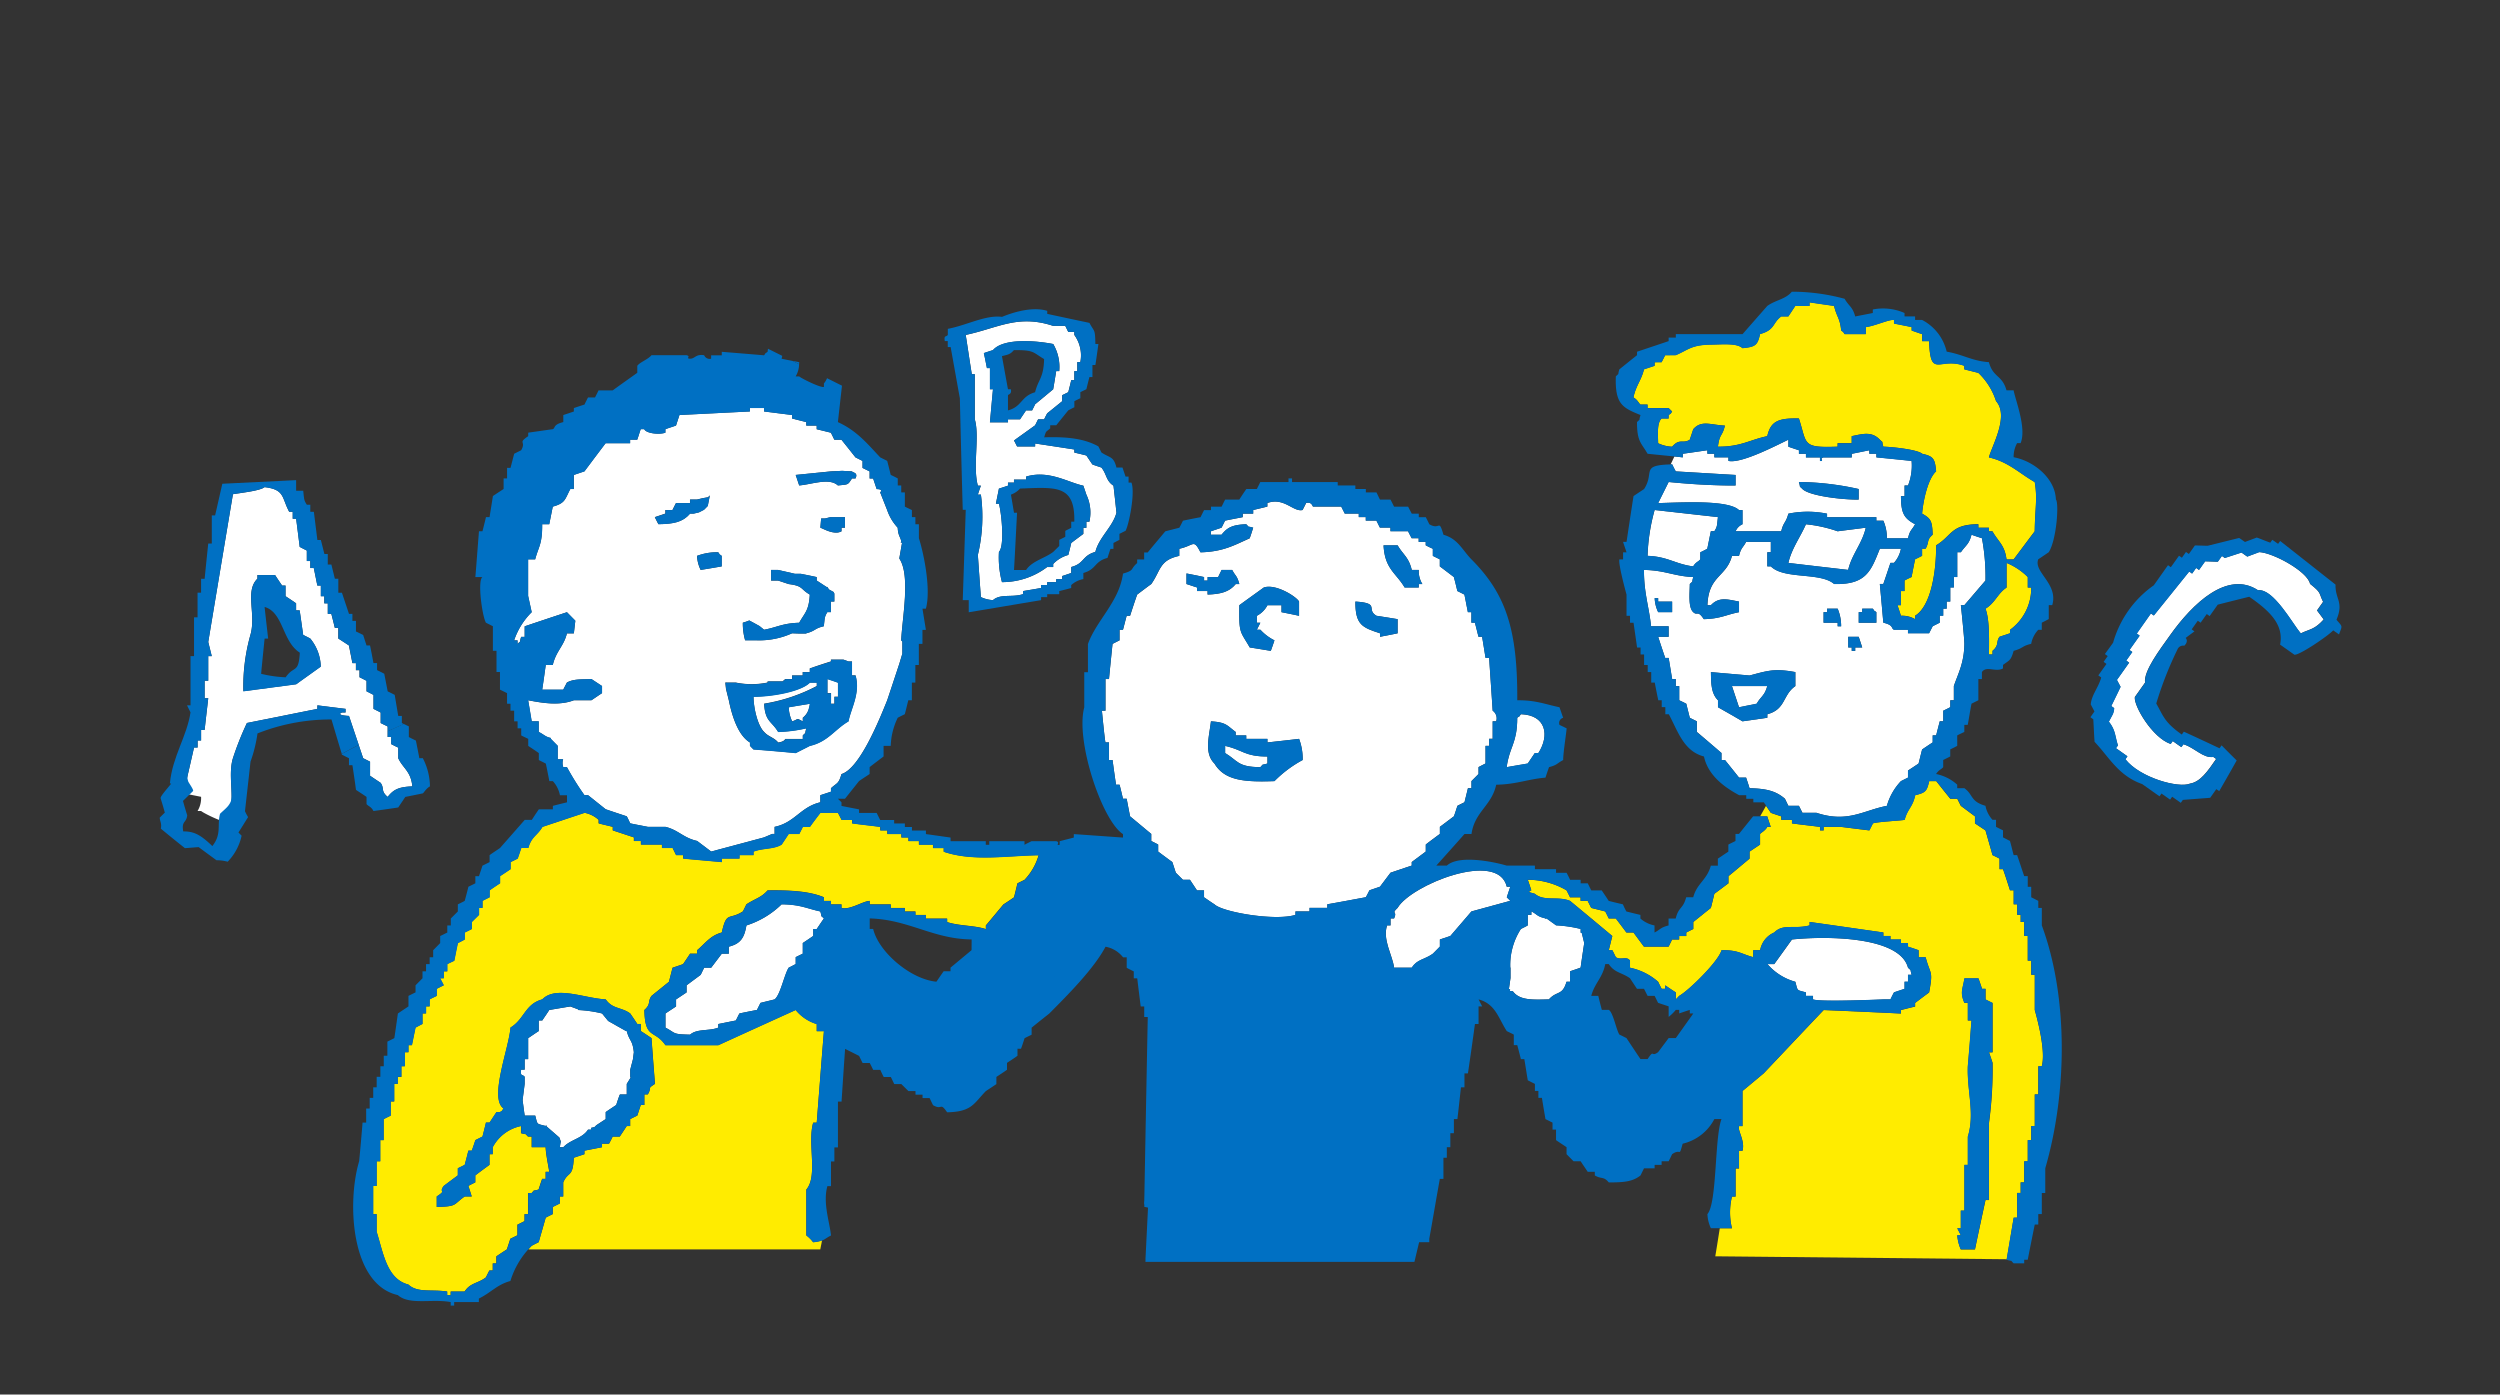 <?xml version="1.0" encoding="UTF-8"?> <svg xmlns="http://www.w3.org/2000/svg" xmlns:xlink="http://www.w3.org/1999/xlink" width="346" height="193" viewBox="0 0 346 193"><rect x="0" y="0" width="346" height="193" fill="#333333" stroke="none"/><defs><clipPath id="clip-path"><rect id="Rectangle_1390" data-name="Rectangle 1390" width="346" height="193" transform="translate(467 1394)" fill="#f4f4f4"></rect></clipPath></defs><g id="Mask_Group_98" data-name="Mask Group 98" transform="translate(-467 -1394)" clip-path="url(#clip-path)"><g id="icon-2-1-8" transform="translate(489.103 1434.371)"><path id="Path_5011" data-name="Path 5011" d="M342.627,820.323c.283,1.807.549,3.625.842,5.43h.414V832c.7,2.429-.308,6.455.422,9.182h.42c-.147.412-.285.82-.42,1.24h.42a22.654,22.654,0,0,1-.42,8.345c.135,1.942.273,3.892.42,5.836a4.442,4.442,0,0,0,1.671.42c1.061-.921,2.652-.332,4.161-.828v-.424c.824-.139,1.669-.273,2.5-.43v-.406h.844v-.4h1.246v-.42h.83v-.428c.426-.131.842-.279,1.25-.42v-.826c1.852-.491,1.484-1.572,3.337-2.089.523-2.051,2.412-3.472,2.919-5.42-.125-1.252-.269-2.507-.41-3.747-1.049-.686-.911-1.55-1.667-2.517-.424-.127-.842-.269-1.248-.418-.285-.418-.559-.826-.836-1.24-.563-.143-1.12-.282-1.667-.4v-.432c-1.8-.286-3.613-.559-5.426-.83v.408h-2.5c-.147-.28-.271-.555-.426-.824.985-.712,1.946-1.393,2.921-2.1.143-.277.273-.557.414-.83h.836c.137-.289.277-.559.424-.83.7-.553,1.383-1.12,2.075-1.677v-.842c.289-.125.567-.274.842-.406.137-.569.285-1.11.408-1.671h.428v-1.248h.41V824.08h.422a4.83,4.83,0,0,0-.832-3.757v-.416h-.836c-.145-.281-.275-.555-.416-.836h-1.67c-4.875-1.622-7.646.306-12.1,1.252m8.341,20.021v-.408c3.152-.955,5.832.812,7.937,1.252.135.412.273.82.414,1.24a5.74,5.74,0,0,1,.418,3.743h-.418v.848h-.411v.84c-.557.41-1.128.832-1.681,1.251-.123.551-.271,1.116-.408,1.663a4.586,4.586,0,0,0-2.089,1.248v.424h-.83a10.356,10.356,0,0,1-6.26,2.089,13.159,13.159,0,0,1-.42-4.178c.83-.911.338-5.462,0-6.672H346.8c.131-.7.279-1.387.416-2.083.42-.137.842-.279,1.255-.412v-.426h.83v-.418Zm4.6-15.012h-.424c-.127.83-.271,1.663-.416,2.511l-2.5,2.075c-.123.277-.269.551-.418.844h-.84c-.271.414-.559.828-.828,1.244h-1.665v.414h-2.5c.137-1.526.275-3.06.426-4.576h-.426v-2.93h-.412c-.141-.688-.271-1.385-.428-2.077.428-.143.84-.283,1.265-.414,1.462-1.691,5.955-1.311,8.333-.842a6.347,6.347,0,0,1,.84,3.755" transform="translate(-231.072 -814.338)" fill="#fff"></path><path id="Path_5012" data-name="Path 5012" d="M436.112,850.289l.392.273-.84,1.186.4.29-1.691,2.388c.177.318.338.641.509.959-.434.883-.848,1.781-1.287,2.656l.408.291c-.08.816-.233.866-.74,1.872.961,1.218.832,2.006,1.258,3.283l-.279.386L435.831,865l-.281.4c2,2.575,7.394,4.045,8.946,3.377,1.423-.229,2.449-1.7,3.621-3.41l-.4-.282c-1.393.223-2.577-1.287-4.139-1.755l-.287.4-1.188-.842-.283.4c-2.549-.852-5.137-5.315-4.958-6.488l1.421-2.006c-.243-1.56,2.063-4.588,3.426-6.508,3.235-4.562,8.011-9.021,12.2-6.268,2.127-.277,4.817,4.7,5.919,5.969,1.271-.617,1.9-.507,3.174-1.93-.312-.424-.617-.83-.925-1.244l.842-1.194c-.645-1.293-.165-1.18-1.807-2.487-.356-1.717-5.116-4.31-7.046-4.393-.549.225-1.1.4-1.642.621l-.8-.563c-.772.255-1.532.5-2.312.752l-.4-.279-.573.8c-.585-.028-1.166-.05-1.753-.058l-.846,1.194-.4-.285-.557.79-.4-.289q-2.45,3.056-4.9,6.089l-.4-.287-1.97,2.786.4.289" transform="translate(-163.513 -800.7)" fill="#fff"></path><path id="Path_5013" data-name="Path 5013" d="M407.86,839.886c2.75.33,5.516.649,8.273.967.491-2.149,1.928-3.609,2.441-5.844-1.3.175-2.6.326-3.9.5a18.783,18.783,0,0,0-4.387-.971c-.784,1.807-1.982,3.349-2.427,5.354" transform="translate(-182.45 -802.348)" fill="#fff"></path><path id="Path_5014" data-name="Path 5014" d="M396.694,839.752c2.768.084,3.9,1.154,6.331,1.453.316-.6.78-.682.967-.985v-.951c.332-.165.651-.334.969-.5.165-.824.33-1.632.49-2.433h.487c.45-.684.344-.844.5-1.95-2.927-.334-5.836-.659-8.763-.985a26.552,26.552,0,0,0-.977,6.345" transform="translate(-190.772 -803.186)" fill="#fff"></path><path id="Path_5015" data-name="Path 5015" d="M428.7,839.033a5.956,5.956,0,0,1,.489,2.443h2.929c.265-1.2.509-1.078.971-1.956-1.506-.8-1.952-1.492-1.952-3.894h.5V834.16h.483a7.312,7.312,0,0,0,.482-3.4c-1.618-.167-3.241-.334-4.865-.491v-.5h-.985v-.481c-.82.157-1.62.334-2.425.49v.5h-3.9c-.679.129.2.569-.5.492v-.492h-1.938v-.5h-.973v-.49c-.491-.157-.967-.322-1.458-.485v-.975c-1.357.619-6.467,3.351-8.3,2.935v-.492h-1.948v-.5h-.959v-.486c-1.146.157-2.282.334-3.41.49v.5c-.39-.046-.78-.083-1.154-.131l-.529,1.114h-.022c.086,0,.141-.018.231-.018.159.332.326.667.5.967,2.744.171,5.517.338,8.277.5v1.458c-3.293.024-6.618-.233-9.266-.482-.48.973-.975,1.948-1.451,2.919,3.15-.07,9.662-.486,11.184.967h.486v1.956a1.872,1.872,0,0,0-.953.979h6.317c.32-1.333.647-1.12.989-2.435a13.34,13.34,0,0,1,5.346,0v.486h6.829v.484m-2.443-2.921c-2.117.038-6.8-.485-7.782-1.46-.561-.569-.2-.01-.491-.973a39.473,39.473,0,0,1,8.273.973Z" transform="translate(-190.146 -807.345)" fill="#fff"></path><path id="Path_5016" data-name="Path 5016" d="M416.4,872.884h1.458c.159.316.324.637.491.969h1.95c4.3,1.429,6.443-.332,9.73-.969a8.223,8.223,0,0,1,1.948-3.42c.322-.159.655-.318.973-.485V868c.505-.328.987-.649,1.47-.971.165-.649.318-1.3.486-1.946.485-.326.965-.657,1.464-.971v-.981h.478c.167-.641.33-1.293.5-1.946h.482v-1.466c.318-.155.651-.314.975-.485v-.963h.485v-1.968c.637-1.817,1.435-3.239,1.46-5.836,0-.78-.482-5.354-.482-5.354h.482c.979-1.142,1.944-2.276,2.925-3.412a28.878,28.878,0,0,0-.49-5.844c-.491-.169-.967-.328-1.456-.5-.316,1.339-.826,1.492-1.46,2.427h-.5v3.428h-.479v1.439H438.8v1.954h-.5v.989h-.476v.967h-.482v.971c-.332.169-.657.328-.977.491-.171.324-.332.647-.5.973h-2.921v-.5h-1.938c-.438-.2.014-.607-1.472-.967-.149-1.781-.316-3.568-.482-5.352h.482c.342-.969.659-1.956.995-2.923h.482a4.079,4.079,0,0,0,.965-1.962h-2.919c-1.216,3.008-1.829,5.01-6.331,4.885-1.9-1.667-6.926-.591-8.761-2.443h-.483v-1.954h.483V836.35h-3.42c-.456.872-.681.746-.985,1.948h-.971c-.788,2.955-3.245,2.686-3.392,6.817h.48c1.128-1.2,2.362-.79,3.88-.5v1.468c-1.783.35-2.563.911-4.867.965-.885-1.323-.858-.414-1.451-.965-.722-.651-.507-2.541-.486-3.892.559-.563.2-.01.486-.969-2.7-.119-3.86-.931-6.831-.987-.022,3.116.7,5.108.985,7.8h2.429v1.458h-1.451q.475,1.469.971,2.919h.48c.165.977.326,1.96.479,2.925h.509v.971h.474v1.968c.332.155.651.3.979.485.155.649.32,1.293.489,1.938.322.171.645.32.981.491v1.468c1.122.955,2.262,1.932,3.4,2.923v.963h.483c.651.812,1.309,1.626,1.942,2.433h.985c.167.485.332.983.48,1.468,2.336.058,3.639.38,4.9,1.458.151.314.3.647.476.979m9.732-26.8h.486V845.6h1.468c.414.541-.06.072.489.479v1.46h-2.443Zm-1.45,3.41h1.45c.167.485.33.979.486,1.476h-.969v.476h-.484v-.476h-.483Zm-3.414-3.41h.48V845.6h1.468a5.946,5.946,0,0,1,.48,2.431h-.48v-.492h-1.948Zm-20.961,0h-1.93a4.918,4.918,0,0,1-.487-1.948h.487v.48h1.93Zm13.177,14.127v.491c-1.142.171-2.288.32-3.436.492-1.118-.665-2.252-1.3-3.394-1.952v-.963c-.881-.87-.969-2.149-.975-3.9,1.777.169,3.582.32,5.348.472,2.646-.716,3.52-.975,6.335-.472v1.936c-1.8,1.246-1.285,3.2-3.88,3.9" transform="translate(-190.986 -801.728)" fill="#fff"></path><path id="Path_5017" data-name="Path 5017" d="M329.065,851.2c1.039-.348.452-.507,1.474,0v-.5a2.653,2.653,0,0,0,.979-1.928c-.979.155-1.956.306-2.927.478a4.974,4.974,0,0,0,.474,1.952" transform="translate(-241.535 -791.737)" fill="#fff"></path><path id="Path_5018" data-name="Path 5018" d="M332.155,850.218h.468v-.969h.491V847.3c-.491-.173-.959-.324-1.456-.5v1.948h.5" transform="translate(-239.247 -793.198)" fill="#fff"></path><path id="Path_5019" data-name="Path 5019" d="M379.524,875.428c.8-1.2,1.745-1.084,2.929-1.938l.967-.977v-.987c.491-.155.965-.316,1.451-.485.989-1.132,1.956-2.27,2.921-3.4,1.791-.491,3.581-.987,5.372-1.466l-.483-.485c.159-.5.316-.967.483-1.46h-.483c-1.214-5.151-13.316-.207-15.107,2.921-.981.925.03.346-.491,1.456h-.489v.967h-.476c-.665,1.95.758,4.156.965,5.852" transform="translate(-206.243 -781.874)" fill="#fff"></path><path id="Path_5020" data-name="Path 5020" d="M404.364,850.293c.81-.159,1.618-.334,2.447-.489.583-1.041,1.094-1.065,1.466-2.441h-4.893c.338.977.665,1.968.979,2.931" transform="translate(-185.785 -792.784)" fill="#fff"></path><path id="Path_5021" data-name="Path 5021" d="M389.419,854.971h.491c1.574-2.437,1.074-5.263-2.423-5.372-.424.565.062.074-.5.482,0,3.548-1.1,4.045-1.464,6.839.985-.171,1.966-.34,2.921-.5.344-.5.655-.979.977-1.453" transform="translate(-199.101 -791.119)" fill="#fff"></path><path id="Path_5022" data-name="Path 5022" d="M422.247,875.84h.995c.149-.322.31-.647.482-.969.486-.167.965-.326,1.462-.492V873.4h.476v-.965h.505c-.293-.981.04-.426-.505-.981-1.136-4.332-11.242-4.405-16.06-3.9-.816,1.138-1.634,2.28-2.455,3.406h-.953l.483.5a7.8,7.8,0,0,0,3.394,1.946c.366,1.361.147,1.094,1.47,1.472v.483h.977v.486c1.013.392,9.732,0,9.732,0" transform="translate(-183.696 -777.895)" fill="#fff"></path><path id="Path_5023" data-name="Path 5023" d="M329.207,855.375c.921-.127.965-.487.977-.487h2.439v-.5c.549-.555.185,0,.491-.983a19.8,19.8,0,0,1-3.908.505c-.911-1.542-1.8-1.4-1.938-3.91a23.753,23.753,0,0,0,7.286-2.441v-.478H333.6c-1.252,1.242-5.227,1.934-7.8,1.95.008,1.677.623,4.071,1.47,4.875.6.682,1.339.738,1.938,1.458" transform="translate(-243.618 -792.987)" fill="#fff"></path><path id="Path_5024" data-name="Path 5024" d="M388.806,865.234v.474h-.5v1.458c-.316.185-.639.332-.955.5a9.177,9.177,0,0,0-1.468,5.34h.036v1.443l-.221,1.524.169.046c-.119.476.211,0,.5.416.953,1.114,2.714,1.027,4.865.969,1.1-1.228,1.876-.471,2.439-2.441h.5V873.51c.484-.165.967-.32,1.451-.507.159-1.136.324-2.26.5-3.4l-.334-1.393-.185-.062.026-.012v-.482a18.2,18.2,0,0,0-3.4-.5l-1.333-.967a1.028,1.028,0,0,1-.157.088.251.251,0,0,1,.028-.088c-1.194-.271-1.078-.505-1.952-.965" transform="translate(-198.968 -779.462)" fill="#fff"></path><path id="Path_5025" data-name="Path 5025" d="M399.965,824.251c-.169.32-.332.655-.5.969H398.5v.49c-.491.163-.977.324-1.47.482-.36,1.528-1.1,2.211-1.462,3.9.563.293.764.846.977.983h.979v.482h2.915l.486.482c-.4.553.068.074-.486.487v.48h-.975c-.655.639-.489,2.123-.476,3.42a4.977,4.977,0,0,0,1.936.486c1.07-1.232,1.456-.346,2.445-.975.157-.485.322-.967.486-1.452,1.134-1.293,2.41-.583,4.377-.5-.376,1.572-.728,1.047-.967,2.921,3.136.024,4.377-.941,6.831-1.461.472-2.141,1.647-2.5,4.377-2.445,1.172,3.572.35,4.085,5.356,3.906v-.485h1.95v-.975c1.546-.306,2.744-.7,3.894.485.563.557.2,0,.482.975,1.2.024,4.751.4,5.366.975,1.564.362,1.779.667,1.942,2.425-1.1.985-1.777,3.948-1.942,5.862,1.22.7,1.393.995,1.464,2.917-.887.766-.434.965-.979,1.94h-.485v.979c-.32.171-.647.33-.977.489-.157.824-.326,1.626-.474,2.447-.332.153-.664.314-.981.484v1.456h-.5v1.96h-.479c.167.478.324.965.479,1.464a3.557,3.557,0,0,1,1.952.466v-.466c2.2-1.325,2.949-6.116,2.919-9.75,2.223-1.331,2.012-2.9,5.846-2.923v.486h1.462v.5h.491c.77,1.411,1.691,1.854,1.948,3.89h.981c.967-1.281,1.934-2.6,2.919-3.89.028-3.078.408-4.489,0-6.821-2.034-1.138-3.657-2.811-6.339-3.408.388-1.56,2.843-5.72.983-7.8a9.34,9.34,0,0,0-2.445-3.9c-.635-.157-1.287-.32-1.944-.5v-.482c-3.45-1.262-4.69,1.9-4.875-3.412h-.965v-.971c-.486-.153-.977-.33-1.451-.5v-.477c-.824-.163-1.634-.33-2.443-.485v-.491c-.621-.131-2.7.85-3.9.977v.971h-2.931c-.406-.549.058-.074-.478-.5-.159-1.717-.649-1.92-.979-3.4q-1.7-.245-3.4-.5v.5h-1.973c-.324.486-.647.961-.961,1.453h-.989c-1.244.909-.8,1.846-2.925,2.439-.346,1.57-.649,1.773-2.439,1.96-.774-.742-2.843-.515-4.369-.5-2.692.028-3.148.732-4.861,1.462" transform="translate(-191.607 -815.458)" fill="#ffec00"></path><path id="Path_5026" data-name="Path 5026" d="M363.195,853.1c1.783,1.053,1.707,1.932,4.875,1.946.547-.559,0-.2.979-.5v-.973c-3.142.012-3.418-.939-5.854-1.464" transform="translate(-215.741 -789.246)" fill="#fff"></path><path id="Path_5027" data-name="Path 5027" d="M426.411,837.6v3.408c-1.234.8-1.6,2.149-2.921,2.919.565,1.512.5,4.115.482,6.339h.491v-.5c.957-.808.444-1.246.971-1.946.485-.167.977-.318,1.451-.485v-.48a7.136,7.136,0,0,0,2.935-5.852h-.479v-1.454a9.067,9.067,0,0,0-2.929-1.952" transform="translate(-170.802 -800.061)" fill="#ffec00"></path><path id="Path_5028" data-name="Path 5028" d="M369.007,888.47c1.055,1.067,8.349,2.344,11.206,1.461v-.484h1.948v-.482h2.461v-.5c1.769-.308,3.566-.649,5.33-.977.185-.318.34-.637.5-.955.491-.173.973-.33,1.462-.5.487-.661.981-1.313,1.456-1.944.981-.322,1.952-.661,2.935-.985v-.491c.647-.474,1.293-.963,1.944-1.451v-.975c.645-.5,1.3-.987,1.952-1.464v-.979c.651-.486,1.287-.975,1.942-1.459.179-.487.332-.977.487-1.456.332-.171.659-.332.977-.49.165-.661.32-1.3.479-1.948h.486v-.983l.979-.979v-.957c.324-.171.657-.34.969-.5v-2.443h.5v-.977h.487v-2.413h.485a1.282,1.282,0,0,0-.486-1.466c-.155-2.439-.33-4.881-.487-7.324h-.5c-.153-.961-.312-1.928-.472-2.907h-.5c-.167-.651-.32-1.3-.5-1.95h-.485v-1.461h-.486c-.159-.8-.314-1.632-.479-2.439-.318-.153-.645-.318-.977-.482-.155-.647-.308-1.3-.487-1.94-.655-.5-1.293-.987-1.942-1.474v-.973c-.32-.159-.649-.318-.967-.489v-.979c-.34-.139-.659-.3-.985-.477v-.476h-.973v-.491H396.3c-.163-.328-.35-.667-.5-.977h-2.439v-.5h-1.456c-.169-.324-.318-.637-.489-.973h-1.47v-.477h-.969v-.486h-1.932c-.167-.33-.332-.659-.491-.975h-3.9c-.086-.016-.157-.7-.965-.492-.159.33-.332.661-.486.967-1.277.316-2.559-1.8-4.875-.967v.492c-.647.169-1.305.316-1.968.476v.5h-1.439v.485c-.814.167-1.638.314-2.445.484-.173.336-.316.649-.49.973-.482.161-.983.326-1.472.5v.482h1.472c.824-1.039,1.546-1.385,3.408-1.453.561.549,0,.187.965.478-.153.5-.3.975-.479,1.47-2.109.935-3.663,1.86-6.809,1.932-.977-1.906-.854-.939-2.933-.488v.979c-2.774.6-2.543,2.006-3.88,3.906-.665.47-1.3.971-1.952,1.453-.344.971-.661,1.952-.981,2.939h-.47c-.179.633-.338,1.293-.511,1.928h-.475v1.472c-.334.159-.669.334-.971.49q-.257,2.438-.491,4.865h-.487v4.387h-.491s.386,4.065.491,4.377h.487V868.5h.491c.155,1.142.3,2.27.485,3.416h.486c.173.641.316,1.309.475,1.944h.511c.153.808.312,1.628.47,2.435.981.808,1.948,1.622,2.933,2.437v.971c.312.159.643.318.957.5v.975c.653.487,1.309.977,1.96,1.451.163.491.318.983.482,1.476l.979.967h.971c.328.49.645.977.977,1.47h.977v.955c.486.328.957.669,1.447.977m25.344-49.687c.742,1.285,1.548,1.648,1.954,3.407h.971a3.436,3.436,0,0,0,.5,1.956h-.5v.47h-1.954c-1.188-2.016-2.748-2.553-2.921-5.832Zm-2.927,9.75c.977.147,1.946.31,2.927.466v1.96c-.814.167-1.618.318-2.437.485v-.485c-2.427-.8-3.426-1.146-3.41-4.393,3.518.227,1.4,1.067,2.921,1.968M381.2,868.5a16.51,16.51,0,0,0-3.9,2.919c-3.993.137-6.872-.012-8.3-2.429-1.468-1.433-.722-3.781-.489-5.844,2.137.131,2.217.577,3.428,1.468v.478H373.4v.477h2.933v.492c1.456-.157,2.917-.316,4.377-.492a7.772,7.772,0,0,1,.5,2.931m-5.364-23.885c1.691-.547,4.568,1.325,4.867,1.954v1.968c-.8-.175-1.62-.342-2.435-.5v-.965h-1.945a3.4,3.4,0,0,1-1.468,1.464v.961h.49c-.165.328-.326.649-.49.967h.49a6.607,6.607,0,0,0,1.95,1.472c-.159.49-.33.987-.511,1.456-.953-.155-1.928-.326-2.907-.47-1.339-2.332-1.506-1.845-1.441-5.852,1.12-.824,2.254-1.628,3.394-2.457m-9.252.5v-.5c-.486-.145-.977-.318-1.46-.47v-1.464c.812.161,1.624.314,2.437.5v.484h.486v-.484h1.462c.151-.334.322-.655.481-.987h1.457c.464.883.68.772.995,1.956h-.5c-.873,1.049-2,1.393-3.9,1.453v-.482Z" transform="translate(-223.023 -803.683)" fill="#fff"></path><path id="Path_5029" data-name="Path 5029" d="M355.575,915.887v-6.339c1.632-1.912.129-6.393.949-9.258h.491c.332-4.234.653-8.446.995-12.664h-.995v-.983a6.023,6.023,0,0,1-2.915-1.95q-5.351,2.426-10.713,4.875h-7.31c-1.5-2.2-2.839-.764-2.917-4.875.953-.84.41-1.128.985-1.944.8-.655,1.616-1.3,2.415-1.956.167-.651.334-1.285.5-1.946.48-.159.967-.32,1.456-.5.32-.469.651-.953.971-1.448h.973v-.48c1.122-.931,1.813-2.029,3.414-2.447.678-3.03.983-1.663,2.919-2.923.173-.318.32-.637.491-.977,1.128-.758,2.077-.937,2.931-1.932,2.885-.032,5.7.07,7.8.955v.5h.977v.48h1.452v.5c1.212.3,3-.969,3.9-.975v.479h2.919v.5h1.95v.481h1.46v.484h1.451v.5h2.931v.484c1.749.561,3.78.442,5.358.975V873c.814-.959,1.616-1.942,2.439-2.919.486-.308.983-.649,1.462-.977.157-.637.322-1.285.474-1.936.338-.173.671-.332.983-.49a8.228,8.228,0,0,0,1.948-3.406c-4.439.07-9.1.9-13.139-.487v-.5H373.1v-.474h-1.952v-.5H369.7v-.5h-.983v-.477h-1.942v-.5H365.8v-.483c-1.287-.171-2.6-.306-3.9-.486v-.489h-1.456c-.161-.324-.322-.647-.5-.971H357.51c-.5.647-.995,1.293-1.452,1.946h-.979c-.153.326-.33.649-.491.979H353.12c-.308.477-.639.971-.971,1.464-1.076.679-2.587.474-3.894.975v.487h-1.94v.479h-2.439v.484c-1.791-.157-3.568-.314-5.358-.484v-.479h-.977c-.155-.338-.326-.655-.48-.989h-1.474V861.8h-2.915v-.487H331.7v-.5c-.981-.328-1.948-.645-2.931-.973v-.484c-.649-.171-1.3-.306-1.952-.485v-.489a4.04,4.04,0,0,0-1.944-.971q-2.931.97-5.842,1.946c-.7,1.208-1.54,1.359-1.95,2.917h-.975c-.161.5-.322.989-.5,1.468-.326.169-.641.326-.983.483v.983c-.475.316-.955.641-1.454.967v.983c-.48.316-.983.651-1.443.981v.955c-.322.163-.655.328-.987.5v.975h-.482v.965l-.995.983v.975c-.3.149-.631.318-.979.482v.969c-.3.167-.635.334-.953.5-.175.808-.332,1.634-.5,2.443-.332.155-.665.31-.965.47v.995h-.487v.961h-.5c.161.322.334.643.5.973-.336.161-.657.324-.973.49v.975c-.322.163-.667.318-.981.485v.969h-.5v.981h-.491v1.458c-.332.159-.651.334-.963.5-.163.8-.332,1.616-.5,2.431H300.5v.979H300v1.94h-.478v1.484h-.5v.959h-.491v2.425h-.482v1.96c-.318.155-.649.318-.981.482v2.911h-.47v2.927h-.5v3.416h-.479v3.9h.479v2.443c.919,2.869,1.381,6.536,4.391,7.3,1.262,1.184,3.184.629,5.372.967v.5h.483v-.5h1.928c.8-1.224,1.791-1.094,2.935-1.944.181-.322.328-.657.5-.975h.46v-.975h.5V918.8c.479-.326.979-.651,1.458-.965.159-.5.332-1,.476-1.472.342-.159.657-.326.983-.477v-1.476c.332-.149.651-.328.983-.484v-.973h.486V910.03h.5c.529-.559,0-.181.965-.486.155-.491.316-.983.486-1.468h.484V907.1h.487c.03-.155-.468-2.4-.487-3.408h-1.934v-1.464h-.5c-.563-.555,0-.193-.975-.479v-.987a5.72,5.72,0,0,0-3.914,2.931v.967h-.438v1.474c-.655.477-1.317.967-1.966,1.462v.965c-.318.155-.643.316-.963.491.167.492.32.977.47,1.461H308.3c-1.657,1.158-.953,1.367-3.872,1.453v-1.453c1.46-.965.2-.436.973-1.461.645-.491,1.3-.977,1.946-1.456v-.985c.318-.157.649-.316.953-.477.177-.647.348-1.313.509-1.964h.47c.175-.477.334-.963.5-1.461.322-.151.649-.33.979-.482.167-.645.332-1.3.484-1.942h.5c.318-.487.631-.969.963-1.454h.48c.581-.386.054.034.5-.491-2.049-1.375.728-8.3.955-11.206,1.938-1.174,2-3.251,4.4-3.9,1.868-1.934,5.82-.141,8.771,0,.967,1.369,2.137,1.043,3.394,1.95.332.477.663.967.983,1.458h.489v.983c.49.3.967.635,1.474.969.151,2.107.316,4.218.483,6.335-1.178.774-.34.32-.995,1.458h-.478v1.461h-.49c-.179.5-.316.985-.489,1.47-.32.155-.651.318-.983.481v.963h-.478c-.324.5-.649.987-.967,1.466h-.983c-.145.33-.322.651-.5.979H327.3v.485c-.806.159-1.622.324-2.435.477v.49c-.5.161-.965.318-1.474.491-.117,2.819-.764,1.809-1.458,3.41v1.952h-.472v.969c-.338.169-.667.328-.979.484v.985c-.326.161-.649.314-.975.49-.316,1.136-.653,2.26-.969,3.392-.332.169-.665.336-.965.5a5.508,5.508,0,0,0-.452.5h40.385l.249-1.258a4.281,4.281,0,0,1-1.24.257,4.9,4.9,0,0,0-.949-.949" transform="translate(-266.083 -785.29)" fill="#ffec00"></path><path id="Path_5030" data-name="Path 5030" d="M425.1,874.016v-.777l-6.3-3.43V871.1h-.889l-.076.372a4.848,4.848,0,0,1-.7,1.665,6.976,6.976,0,0,0-.665,1.369h-.9l-.127.241a19.211,19.211,0,0,1-4.268,4.453c-.537.44-1.037.867-1.54,1.331-.374.5-.734.983-1.11,1.468l-.259.346c-.609.163-1.184.31-1.791.456l-.2.056-.45.9h-1.954c-.046-.04-.084-.074-.088-.1a.632.632,0,0,0-.438-.237,1.921,1.921,0,0,1-.3-.073,15.6,15.6,0,0,0-2.875-3.681c-1.448-1.492-2.819-2.9-3.341-5.287l-.1-.406-.422.062a3.871,3.871,0,0,0-2.362.852l-.48.334v.243l-1.474.026v.587a6.336,6.336,0,0,1-3.207-.523,10.266,10.266,0,0,0-2.121-.549l-.651-.074.151.635a6.257,6.257,0,0,0,1.685,2.746,7,7,0,0,1,1.224,1.643c.334,1.452.667,2.931.981,4.383l.058.221.913.452v1.16h.575l.5,1.942h.358l.04,1.469h.472l.006,1.281,1.094.549a8.576,8.576,0,0,1,.728,1.769c.4,1.241.8,2.5,2.549,3.094V897.3l3.667.607.559-1.118,2.724-.909.179-.06.094-.175c.121-.237.243-.476.362-.722h.977l.147-.273a4.848,4.848,0,0,1,.285-.579l.048-.114h1.162v-.716a3.529,3.529,0,0,1,1.612-.77l.332-.1v-.858h.483v-.468h.724l4.471-5,1.634-1.078v-.768h.975v-1.184c.4-.273.832-.553,1.242-.832L421,880c.629-.7,1.258-1.411,1.89-2.121h1.232v-.742a2.172,2.172,0,0,1,.249-.191,1.591,1.591,0,0,0,.609-1.023h1.084V874.02" transform="translate(-198.732 -776.056)" fill="#0070c3"></path><path id="Path_5031" data-name="Path 5031" d="M356.762,888.733v.055l.024-.284" transform="translate(-220.535 -762.119)" fill="#0070c3"></path><path id="Path_5032" data-name="Path 5032" d="M426.112,869.927l-1.206.036-.149.161c-.754.905-1.512,1.827-2.294,2.75h-1.094l-.521,1.566c-.4.141-.824.271-1.24.41l-.131.044-1.413,1.878h-1.2v.716a1.846,1.846,0,0,1-.372.179,2.607,2.607,0,0,0-.84.579h-1.043c-2.668,0-3.91-.454-4.676-1.735l-.084-.1a9.451,9.451,0,0,1-.937-5.519h.513l.706-2.885h-1.293l-.157.157c-.4.492-.553.505-.9.521a2.753,2.753,0,0,0-1.387.344l-.127.072-.434.86h-1.415l-.995,1.468-6.039.509v.36a.2.2,0,0,1-.054-.1l-.135-.3H395.91v.466l-1.011.012v-.408l-.382-.07-.179-.008a1.37,1.37,0,0,0-.8.31,1.268,1.268,0,0,1-.6.253V871.9h-2.933v-.485h-2.28l-4.037-2.243v-2.029l-.35-.1c-1.936-.513-3.315-1.984-4.765-3.516a14.532,14.532,0,0,0-3.924-3.269,5.84,5.84,0,0,0-2.678-.689c-2.786,0-4.849,2.231-6.351,3.862-.263.3-.507.569-.708.762-.412.306-.822.617-1.238.927l-.905.673v.925c-.183.086-.354.185-.545.275l-.424.2V868h-.239l-.129.157c-.245.292-.491.543-.754.808a6.324,6.324,0,0,0-1.729,2.628l-1.962,1.476-.032.157c-.577,2.38-5.71,7.334-8.637,7.887a3.452,3.452,0,0,0-2-.913,3.871,3.871,0,0,1-1.23-.39c-.088-.2-.2-.406-.3-.621l-.237-.478h-.981l-.489-.975h-.967l-.022-.036c-.125-.223-.225-.466-.362-.7l-.076-.167-.2-.064c-.458-.141-.913-.3-1.371-.46a1.924,1.924,0,0,1-.633-.746c-.332-.617-.663-.961-2.109-1.194-.042-.187-.072-.362-.1-.537a11.305,11.305,0,0,1-.316-2.467v-.458h-1.791l-.1.312c-.129.386-.243.766-.374,1.138h-.627v1.156l-.971.5v1.009l-1.462.995v1.411c-.233.113-.464.229-.722.368l-.129.1a5.75,5.75,0,0,0-1.574,3.655l-.042.324,4.576,2.533c.472.625.927,1.259,1.4,1.872l.141.171h.734v.374l1.6.523c.119.267.265.549.408.808l.125.259h1.015c.448.585.881,1.18,1.327,1.755l.147.183h.925l.454.919,1.932.475c.137.275.263.529.4.79l.09.179,2.923.967.523,1.063h.8v.35l.32.1c.482.167.983.338,1.456.5l.306.1,4.043-4.551.072-.04c.273-.133.561-.261.824-.42l.249-.127v-.995c.414-.3.818-.561,1.262-.83l.207-.139v-.939l.877-.448.45-1.313h.615v-1.2l.287-.185c.32-.219.647-.436.963-.647l.209-.147V882.8l.7-.7h1l5.977-6.976.1-.159a2.767,2.767,0,0,0-.233-2.189,1.531,1.531,0,0,0,1.439-.818c.239.084.47.155.7.227l.239.086.527,1.057h.81v.49h1.779c1.035.581,2.059,1.17,3.084,1.769v.927l1.492.995.474,4.913,1.055.523a36.556,36.556,0,0,1,.479,9.913h-.579v16.557h-.983v.33a6.515,6.515,0,0,0-1.363-.318l-.044.466-.016-.477-.036.454.016-.454h0l-.056.935v-.054l.024-.284v.06l-.024.279.092-.458-.036.458a2.876,2.876,0,0,1,.5.094c-.2,4.111-.344,7-.344,7l-.012.508h37.226l.76-3.184h-.8a5.507,5.507,0,0,1-.338-1.8,5.021,5.021,0,0,0,.655-2.3,6.944,6.944,0,0,1,.193-1.272h.609v-2.441h.479v-3.42h.487v-1.453h.478V900.62l.464-.09.048-.432c.167-1.592.308-3.184.456-4.682.348-1.094.772-2.368,1.194-3.641.45-1.279.9-2.579,1.236-3.675l.022-2.1h.5V883.56h.47V882.1h.412l.382-1.956h1.691v.5h1.462l-.533-5.279c.8-1.737,1.592-3.488,2.4-5.239l.288-.669h-1.681M377.446,909.89" transform="translate(-241.128 -783.681)" fill="#0070c3"></path><path id="Path_5033" data-name="Path 5033" d="M334.891,864.67a12.236,12.236,0,0,1-4.867,2.919c-.289,1.705-.8,2.529-2.435,2.941v.973h-.975c-.487.643-.979,1.283-1.464,1.938h-.973c-.175.33-.324.661-.479.981-.651.483-1.3.965-1.956,1.456v.981c-.485.322-.975.647-1.451.969v.969c-.491.336-.995.647-1.474.981v1.96c1.518.79.881.913,3.41.971.953-.85,2.615-.467,3.9-.971v-.5c.806-.159,1.63-.332,2.431-.491.167-.322.324-.641.489-.967.806-.175,1.626-.334,2.435-.492.165-.324.318-.643.489-.977.651-.163,1.3-.314,1.952-.481.8-.623,1.327-3.406,1.95-4.387.326-.159.639-.33.971-.5v-.965c.32-.161.647-.314.977-.478v-1.47c.491-.326.979-.659,1.447-.979v-.965h.485c.332-.5.653-.975.995-1.466-.565-.551-.211,0-.5-.965-1.84-.4-2.738-.965-5.362-.987" transform="translate(-248.82 -779.884)" fill="#fff"></path><path id="Path_5034" data-name="Path 5034" d="M282.552,876.411h.482c.231.247,3.022,1.624,3.424,1.457v-.476c1.592-1.876.137-5.571.975-8.287a42.232,42.232,0,0,1,1.936-4.875c3.259-.647,6.49-1.293,9.75-1.954v-.487c1.3.165,2.587.328,3.9.487v.5h-.5c-.923.4.975.476.975.476q.973,2.922,1.964,5.85c.32.157.633.32.955.485v1.942c.482.33.983.656,1.47.995.557.828-.028,1.094.967,1.936.816-1.039,1.546-1.387,3.41-1.458-.2-2.117-1.285-2.471-1.944-3.9v-1.472c-.342-.145-.659-.306-.971-.476v-.983h-.5v-1.462c-.318-.155-.651-.314-.967-.482v-1.451c-.33-.173-.659-.334-.989-.5v-1.94l-.969-.5v-1.459c-.322-.153-.639-.33-.973-.487v-.965h-.5v-.981h-.486c-.149-.806-.322-1.63-.478-2.445-.478-.324-.975-.645-1.472-.961v-1.46h-.478c-.157-.665-.316-1.311-.49-1.956h-.487v-1.45h-.486v-.995H299.6v-1.47h-.482c-.167-.79-.322-1.592-.5-2.425h-.48v-.979h-.479v-1.443c-.34-.171-.659-.334-.983-.5l-.487-3.9h-.48V835h-.491c-1.054-1.972-.587-3.084-3.406-3.412-.587.517-3.52.828-4.377.979q-1.719,10.207-3.42,20.451c.165.647.322,1.3.483,1.958h-.483v3.406h-.5V860.8h.5c-.155,1.464-.342,2.937-.5,4.391h-.485v1.461h-.482v.969h-.5c-.479,2.115-.953,4.23-1.452,6.335.8.165,1.624.334,2.429.491a3.412,3.412,0,0,1-.482,1.952m7.308-24.365c.83-2.885-.812-6.047.971-7.778v-.507h2.441c.32.507.653.987.973,1.454h.474v1.474c.5.332.989.655,1.468.989v.969h.487c.165,1.128.324,2.276.486,3.4.332.171.663.334.977.5a6.368,6.368,0,0,1,1.46,3.88c-1.14.82-2.28,1.63-3.41,2.447l-7.306.971a26.336,26.336,0,0,1,.979-7.8" transform="translate(-277.299 -804.539)" fill="#fff"></path><path id="Path_5035" data-name="Path 5035" d="M307.585,885.727l.221,1.669.07.476h1.458c.354,1.331.129,1.076,1.46,1.445.014-.062.014-.107.028-.163l.088.223,1.765,1.53.2.559a5.95,5.95,0,0,0-.125.782h.472c.975-1.076,2.6-1.178,3.418-2.429h.48c-.016-.08-.052-.169-.072-.243l.49-.123.247-.249c.438-.29.866-.573,1.3-.85v-.975c.474-.328.967-.653,1.456-.977.147-.474.3-.929.476-1.4l.052-.058H322v-1.458l.541-.881-.058-.1v-.987l.368-1.427.129-.983c-.187-1.751-.6-1.486-.981-2.945H321.9l-1.031-.571-1.445-.824-.842-1.031a17.034,17.034,0,0,0-3.289-.478l-.06-.109-1.041-.376c-.979.147-1.95.318-2.917.485-.312.478-.647.955-.971,1.445h-.485v1.458c-.491.32-.965.665-1.464.985v2.909h-.486v1.461h-.49c-.131,1.007.2.587.49.987v.979" transform="translate(-257.36 -773.843)" fill="#fff"></path><path id="Path_5036" data-name="Path 5036" d="M454.918,915.318V911.9h.483v-1.459h.491V907.52h.49v-2.933h.479v-1.948h.491v-4.377h.489v-3.9h.482c.575-2.089-.591-6.435-.971-7.78v-4.875h-.491v-1.96h-.479v-3.41h-.49v-1.94H455.4v-.983h-.483v-1.461h-.484v-1.944h-.507c-.318-.969-.619-1.952-.965-2.919h-.485v-1.457c-.312-.173-.645-.334-.971-.489-.318-1.144-.651-2.282-.973-3.422-.489-.32-.981-.655-1.456-.969v-.973l-1.962-1.456c-.155-.316-.33-.665-.487-.979h-.965c-.657-.81-1.309-1.624-1.942-2.441h-.983c-.334,1.433-.535,1.6-1.942,1.95-.346,1.652-1.063,1.876-1.462,3.412-.567.107-3.886.267-4.389.488-.163.314-.32.649-.5.969q-1.928-.236-3.9-.484h-2.416v.484h-.5v-.484c-1.309-.171-2.593-.306-3.88-.485v-.488h-1.48v-.485c-.485-.163-.975-.314-1.445-.487-.332-.489-.665-.969-.987-1.466.115.165.217.326.322.5q-.382.681-.816,1.456h.995c.151.485.318.973.483,1.458h-.483c-.287.535-.9.812-.995.979v1.464c-.476.318-.959.643-1.46.975v.977c-.979.8-1.932,1.628-2.915,2.424v.983c-.657.488-1.293.969-1.954,1.455-.155.655-.312,1.3-.48,1.954-.816.635-1.62,1.3-2.433,1.948v.975c-.34.149-.651.33-.975.482v.484h-.979v.485h-.985c-.153.334-.314.649-.479.987h-3.414c-.491-.653-.965-1.3-1.447-1.956h-.979c-.478-.649-.979-1.3-1.46-1.948H398.4c-.157-.32-.318-.647-.482-.965-.661-.175-1.305-.328-1.944-.491-.167-.32-.33-.653-.489-.969h-.983v-.492h-1.458c-.157-.33-.316-.649-.49-.979a10.782,10.782,0,0,0-5.356-1.458c.173.489.332.977.485,1.458-.633.286-.153.271.487.486,1.293,1.1,3.2.282,4.875.985,1.952,1.6,3.9,3.233,5.848,4.857-.171.659-.322,1.309-.491,1.964h.491c.161.309.316.649.489.963.7.468,1.506-.2,1.954.482v.979a8.609,8.609,0,0,1,3.9,1.946c.153.332.316.665.476.965h.5v-.474c.479.332.959.665,1.468.981v.969l.474-.5c1.319-.734,5.448-4.775,5.852-6.317,2.388-.018,2.77.549,4.385.963v-.963h.959a3.309,3.309,0,0,1,1.95-2.447c1.24-1.266,2.742-.416,4.895-.981v-.476c3.4.476,6.8.975,10.209,1.456v.484h.981v.485h1.456v.5h.973v.5c.505.151.987.322,1.47.492v.963h.971c.669,2.541,1.066,1.741.487,4.875-.657.476-1.293.969-1.942,1.451v.505c-.655.147-1.305.318-1.96.486v.477q-5.357-.263-10.7-.477c-2.774,2.9-5.535,5.848-8.3,8.755-.969.81-1.954,1.638-2.933,2.441v4.865h-.478c-.231.579.864,2.051.478,3.408h-.478v2.459h-.476v3.88h-.5a9.262,9.262,0,0,0,0,4.391h-1.691c-.362,2.318-.621,3.874-.621,3.874l40.342.408c.31-1.916.639-3.826.961-5.746m-3.42-13.155v10.714h-.482c-.49,2.266-.981,4.536-1.456,6.835h-1.962a5.879,5.879,0,0,1-.487-1.966h.487c-.155-.332-.33-.637-.487-.963h.487v-2.447h.5v-6.323h.472v-3.906c1-3.237-.123-6.222,0-9.744.185-2.117.348-4.212.507-6.335h-.507v-2.435h-.472c-.649-1.492-.221-1.908,0-3.4h1.944c.169.482.348.973.491,1.447h.49v1.476c.322.167.655.33.973.482v6.841h-.491c.173.485.332.949.491,1.453a55.106,55.106,0,0,1-.491,8.281" transform="translate(-197.848 -787.165)" fill="#ffec00"></path><path id="Path_5037" data-name="Path 5037" d="M316.553,878.9h.485l2.443,1.95c.967.336,1.944.651,2.917.977.173.316.324.653.478.973.824.179,1.638.328,2.439.485h2.439c1.791.434,2.469,1.522,4.383,1.95l1.95,1.469c2.435-.657,4.875-1.3,7.318-1.962l1.124-.478h.332v-.977c2.819-.591,3.574-2.756,6.329-3.4v-.981c.485-.163.977-.318,1.468-.484v-.484c.85-.78,1.066-.571,1.458-1.962,2.523-.756,5.255-7.541,6.329-10.209l.49-1.46,1.194-3.615.416-1.383v-1.685l-.171-.155h.012c.111-2.957,1.319-8.966-.257-11.315v-.07l.368-2.1-.2-.107a.585.585,0,0,0,.086-.034c-.012-.571-.446-.8-.482-1.962a6.723,6.723,0,0,1-1.46-2.441l-.887-2.244-.086-.2c.462-.5-.434-.446-.474-.468-.175-.5-.332-.973-.491-1.464h-.491v-.985c-.342-.159-.655-.306-.977-.473v-.967c-.34-.167-.665-.334-.983-.492-.639-.826-1.293-1.632-1.94-2.443h-.985c-.151-.33-.316-.655-.474-.967-.659-.173-1.315-.326-1.968-.485v-.5h-1.441v-.488c-.651-.161-1.3-.322-1.966-.5v-.484c-1.293-.157-2.6-.328-3.88-.488v-.49h-1.958v.49c-3.245.159-6.508.33-9.744.488-.159.479-.322.977-.475,1.464-.491.165-.983.318-1.474.5v.485c-.9.313-2.7.076-2.925-.485h-.5c-.161.485-.3.967-.476,1.453h-.983v.489h-3.394c-.985,1.305-1.964,2.6-2.929,3.886-.5.171-.965.338-1.462.5v1.95h-.491c-.766,1.461-.677,1.954-2.429,2.44-.155.8-.326,1.626-.487,2.43h-.983c.03,2.78-.5,3.074-.971,4.869h-.971v5.05l.487,2.258a10.091,10.091,0,0,0-2.427,3.9h.475v.5c.551-.561.2,0,.5-.979h.489v-1.458c1.95-.665,3.894-1.305,5.85-1.952l1.162,1.186-.2,1.739h-.965c-.434,1.791-1.518,2.463-1.956,4.377h-.975c-.159,1.152-.316,2.288-.5,3.426h2.921c.155-.342.346-.669.505-.995.9-.513,2.02-.422,3.392-.486l1.47.971v.983c-.491.316-.971.649-1.47.985h-2.427c-2.028.776-4.32.384-6.333,0,.171.963.332,1.932.487,2.915h.981v1.468c.8.408.9.667,1.669.842v.113l.953.965v1.86h.754a1.815,1.815,0,0,0,.018,1.088h.505a38.39,38.39,0,0,0,2.427,3.886m34.119-44.822,1.552-.064,1.363.064c.145.227.877.143.483.985h-.483c-.6.939-.491.818-1.95.969-1.194-1.11-3.667-.131-5.356,0-.165-.477-.316-.969-.486-1.454,1.63-.161,3.241-.328,4.875-.5m-.09,6.347H352.6v1.456h-.479v.5c-1.013.561-2.487-.354-2.927-.5l.109-1.279h.547Zm-.4-4.365v-.028a.2.2,0,0,0,.056,0Zm-10.79,18.661v.01l.623.334.78.43.625.507c1.8-.332,2.553-.9,4.863-.967.756-1.373,1.345-1.643,1.47-3.9-1.351-.776-.877-1.194-2.927-1.452l-1.468-.486h-.967v-1.47h.967l2.348.545h.8c.742.131,1.47.284,2.2.442v.484c.5.322.985.651,1.476.955,0-.028.012-.078.012-.1l.175.358.661.362.117.223V852.1h-.476v1.468h-.5c-.428.7-.342.854-.491,1.952-1.331.3-1.11.639-2.425.973l-.012.034h-1l-.953-.034a10.975,10.975,0,0,1-4.853.971h-1.641a8.619,8.619,0,0,1-.32-2.435,8.944,8.944,0,0,0,.907-.314m-1.882,8.594a11.051,11.051,0,0,0,4.4,0v-.147l.261-.018h1.823l.372-.32h.937v-.5h1.474v-.472h.979v-.5c.953-.328,1.938-.665,2.921-.965v-.253h1.729l.7.253h.491v1.93h.484c.7,2.441-.639,4.582-.975,6.347-1.89,1.094-2.833,2.829-5.344,3.4l-1.956.995c-1.95-.175-3.89-.35-5.848-.5l-.487-.5V871.6c-1.669-.995-2.5-3.747-2.925-5.842l-.392-1.566-.09-.887Zm-1.952-17.527v1.453c-.971.169-1.938.336-2.909.488a4.974,4.974,0,0,1-.5-1.94,7.672,7.672,0,0,1,2.927-.5c.418.565-.068.08.479.5m-7.79-5.85v-.5h.983c.153-.318.324-.637.491-.967h1.938v-.486h.973l.758-.183.764-.135.249-.257-.289,1.462-.523.533-.706.358-.728.169h-.5c-.953,1.144-2.24,1.449-4.377,1.46-.169-.328-.346-.656-.491-.971.491-.163.975-.334,1.456-.49" transform="translate(-257.761 -809.218)" fill="#fff"></path><line id="Line_135" data-name="Line 135" transform="translate(51.049 132.548)" fill="#fff"></line><path id="Path_5038" data-name="Path 5038" d="M425.184,892.817c-.008.034-.026.066-.026.078,0-.012.018-.044.026-.078" transform="translate(-169.557 -758.905)" fill="#fff"></path><path id="Path_5039" data-name="Path 5039" d="M331.207,834.147l-.109,1.279c.442.149,1.914,1.049,2.927.5v-.5h.479V833.97h-2.028l-.722.177" transform="translate(-239.664 -802.766)" fill="#0070c3"></path><path id="Path_5040" data-name="Path 5040" d="M296.067,851.226a6.35,6.35,0,0,0-1.46-3.88c-.314-.179-.645-.326-.977-.5-.161-1.122-.32-2.274-.486-3.4h-.5v-.969c-.47-.34-.961-.665-1.458-.983v-1.476h-.474c-.326-.474-.653-.961-.973-1.454H287.3v.5c-1.779,1.751-.137,4.909-.977,7.792a26.688,26.688,0,0,0-.969,7.8c2.443-.326,4.883-.649,7.3-.971,1.14-.818,2.28-1.628,3.42-2.447m-4.875,1.472a16.962,16.962,0,0,1-3.394-.484c.149-1.628.318-3.251.48-4.869h.491c-.163-1.46-.336-2.931-.491-4.385,2.624.76,2.423,4.775,4.875,6.329-.165,2.953-.816,1.727-1.956,3.408" transform="translate(-273.768 -799.342)" fill="#0070c3"></path><path id="Path_5041" data-name="Path 5041" d="M341.394,821.885v.83h.4c.426,2.36.844,4.724,1.273,7.085q.179,7.7.4,15.433h.416c-.139,4.17-.271,8.339-.416,12.509h.83v1.677c3.355-.555,6.685-1.126,10.014-1.677v-.42h.844v-.408h1.669v-.424c.539-.139,1.1-.273,1.655-.43v-.406a3.361,3.361,0,0,1,1.681-.824v-.848c1.852-.513,1.474-1.592,3.339-2.083.133-.414.269-.832.412-1.254h.414v-.816c.285-.145.557-.3.83-.428v-.836c.284-.135.557-.284.84-.416.434-.7,1.373-5.205.822-6.679h-.4v-.826h-.418c-.141-.424-.283-.836-.42-1.252h-.84c-.386-1.592-.913-1.309-2.077-2.089-.137-.283-.277-.561-.424-.842-1.956-1.094-4.409-1.357-7.5-1.254.31-1.021.215-.663.836-1.248v-.418h.834c.553-.69,1.118-1.393,1.671-2.073.285-.139.555-.292.836-.422v-.842c.269-.139.547-.269.832-.412v-.836c.273-.133.557-.271.836-.412.129-.559.277-1.114.418-1.677h.418V825.2h.406c.147-.963.286-1.938.418-2.911h-.418c-.04-2.175-.147-1.624-.824-2.923-1.96-.406-3.89-.826-5.838-1.244V817.7c-2.189-.665-5.044.332-6.26.836-2.256-.3-4.919,1.176-7.5,1.656v.84c-.225.328-.557-.01-.422.848m15.013-2.1h1.671c.141.281.271.555.416.84h.836v.412a4.83,4.83,0,0,1,.832,3.757h-.422v1.252h-.41v1.248h-.428c-.123.561-.261,1.1-.408,1.671-.275.131-.553.281-.842.42v.828c-.7.557-1.383,1.124-2.075,1.677-.147.271-.286.541-.424.83h-.836c-.141.273-.271.553-.414.83-.975.708-1.936,1.385-2.927,2.1.161.269.285.543.428.824h2.5v-.408c1.813.271,3.621.559,5.426.83v.42c.547.133,1.1.273,1.667.406.277.424.551.832.836,1.25.406.149.824.28,1.248.432.756.953.619,1.817,1.667,2.5.141,1.24.285,2.507.41,3.747-.507,1.948-2.4,3.369-2.919,5.42-1.852.517-1.484,1.6-3.337,2.089v.826c-.408.141-.824.289-1.25.42v.428H356.4v.42h-1.246v.4h-.844v.406c-.83.157-1.675.29-2.5.43v.424c-1.508.5-3.1-.094-4.161.828a4.389,4.389,0,0,1-1.671-.42c-.147-1.94-.285-3.894-.42-5.836a22.741,22.741,0,0,0,.42-8.345h-.424c.135-.42.273-.828.42-1.24h-.42c-.73-2.728.273-6.753-.422-9.183v-6.252h-.414c-.292-1.8-.559-3.623-.842-5.43,4.455-.953,7.229-2.873,12.1-1.252" transform="translate(-232.327 -815.052)" fill="#0070c3"></path><path id="Path_5042" data-name="Path 5042" d="M331.658,831.479h.056c-.026,0-.044,0-.056-.024" transform="translate(-239.247 -804.64)" fill="#0070c3"></path><path id="Path_5043" data-name="Path 5043" d="M433.817,851.717l.39.279-.567.8.4.284-1.132,1.592.4.281c-.354,1.367-1.365,2.451-1.445,3.747.171.314.336.625.509.959l-.561.8.4.282c.066,1.039.1,2.073.177,3.118,2.089,2.222,3.313,4.7,6.6,5.856l2.388,1.691.275-.386,1.194.842.281-.4,1.194.844.29-.408c1.255-.093,2.525-.191,3.78-.288l.848-1.2.4.279c.816-1.415,1.632-2.833,2.418-4.248-.7-.69-1.4-1.387-2.089-2.089l-.287.406q-2.471-1.173-4.938-2.3l-.279.4c-2.433-1.721-2.543-2.565-3.538-4.294a49.949,49.949,0,0,1,2.935-7.485.845.845,0,0,1,.947-.517c.661-.655.183-1.073.183-1.073.406-.306.812-.609,1.226-.913l-.386-.279.846-1.194.388.275.85-1.2.4.283,1.12-1.58c1.445-.37,2.911-.736,4.355-1.094,2.993,2.045,4.8,3.96,4.278,6.624l1.98,1.4c.675.1,4.618-2.573,5.372-3.373l.8.563c.462-1.293.539-.967-.35-2.032,1.049-2.479-.2-2.827-.131-4.863-2.553-2.01-5.1-4.029-7.666-6.039l-.284.4-.8-.565-.285.4c-.615-.221-1.232-.485-1.86-.712-.539.207-1.094.408-1.64.615l-.8-.559c-1.46.364-2.9.724-4.363,1.084-.579-.01-1.166-.036-1.767-.042l-.836,1.182-.4-.283-.561.8-.4-.282-1.132,1.592-.392-.277-1.966,2.778a14.535,14.535,0,0,0-5.635,7.951m5.249-4.049.4.286q2.441-3.023,4.9-6.089l.4.288.557-.79.4.285.846-1.194c.587.008,1.168.03,1.753.058l.573-.8.4.279c.78-.249,1.54-.5,2.31-.748l.8.563c.545-.223,1.094-.4,1.648-.625,1.93.083,6.689,2.676,7.046,4.393,1.642,1.311,1.162,1.194,1.807,2.487l-.842,1.194c.308.414.621.826.931,1.236-1.281,1.435-1.908,1.321-3.184,1.938-1.1-1.27-3.792-6.248-5.919-5.969-4.192-2.752-8.968,1.707-12.2,6.268-1.363,1.92-3.669,4.948-3.426,6.508l-1.421,2.006c-.179,1.174,2.41,5.637,4.958,6.488l.285-.406,1.194.846.283-.4c1.562.468,2.742,1.978,4.139,1.755l.4.282c-1.172,1.711-2.2,3.184-3.621,3.41-1.552.669-6.934-.8-8.946-3.377l.281-.4-1.592-1.126.279-.386c-.426-1.273-.3-2.061-1.258-3.283.507-1.007.665-1.061.738-1.868l-.41-.288c.444-.9.87-1.773,1.293-2.662-.171-.318-.332-.641-.509-.959l1.691-2.388-.4-.291.84-1.186-.392-.273,1.415-1.99-.4-.289Z" transform="translate(-164.603 -801.566)" fill="#0070c3"></path><path id="Path_5044" data-name="Path 5044" d="M347.521,831.7h-.83v.424c-.414.141-.836.282-1.255.408-.131.708-.285,1.393-.416,2.107h.416c.338,1.194.83,5.748,0,6.659a13.213,13.213,0,0,0,.42,4.178,10.241,10.241,0,0,0,6.246-2.089h.844v-.424a4.5,4.5,0,0,1,2.089-1.248c.147-.547.286-1.106.408-1.655.553-.428,1.124-.85,1.667-1.27v-.83h.428v-.848h.418a5.8,5.8,0,0,0-.418-3.743c-.131-.412-.279-.84-.428-1.248-2.089-.424-4.775-2.2-7.911-1.256v.42h-1.675m8.347,5.826h-.428v.848c-.261.139-.553.278-.824.424v.826c-.289.149-.553.271-.832.422v.836l-.84.83c-1.194.9-2.935,1.254-3.749,2.5h-1.675c.155-2.632.279-5.285.422-7.923h-.422c-.143-.836-.275-1.664-.426-2.507a3.115,3.115,0,0,0,1.261-.84c4.974-.181,7.627-.551,7.511,4.582" transform="translate(-229.287 -805.281)" fill="#0070c3"></path><path id="Path_5045" data-name="Path 5045" d="M344.9,823.743v2.933h.418c-.143,1.516-.271,3.054-.418,4.576h2.505v-.414h1.665c.285-.416.557-.83.84-1.243h.834c.143-.293.289-.563.412-.846.842-.686,1.673-1.385,2.5-2.073q.218-1.26.416-2.523h.412a6.2,6.2,0,0,0-.828-3.743c-2.388-.47-6.876-.854-8.341.842-.418.131-.834.271-1.258.414.157.7.286,1.393.424,2.077m3.745-2.487c2.865-.016,2.579.306,4.178,1.238-.07,2.652-.8,2.776-1.25,4.594-1.98.559-1.765,1.978-3.751,2.511V827.49c.024-.1.555-.123.4-.814h-.4c-.285-1.534-.557-3.066-.836-4.592.905-.207,1.176-.273,1.659-.832" transform="translate(-230.002 -813.171)" fill="#0070c3"></path><path id="Path_5046" data-name="Path 5046" d="M334.989,832.321c1.458-.155,1.327-.034,1.95-.973h.491c.386-.842-.356-.766-.491-.965l-1.363-.09-1.546.09c-1.641.143-3.253.326-4.889.48.175.485.332.977.491,1.458,1.691-.135,4.166-1.114,5.356,0" transform="translate(-241.122 -805.506)" fill="#0070c3"></path><path id="Path_5047" data-name="Path 5047" d="M326.917,847.9a11.065,11.065,0,0,0,4.853-.975l.953.034h1l.012-.034c1.315-.334,1.094-.669,2.425-.973.149-1.112.064-1.257.491-1.952h.491v-1.468h.474v-1.108l-.117-.223-.661-.362-.175-.358c0,.028-.012.07-.012.1l-1.476-.955v-.484c-.734-.157-1.462-.31-2.2-.458h-.8l-2.348-.529h-.967v1.47h.967l1.468.485c2.049.255,1.576.677,2.915,1.453-.113,2.256-.7,2.527-1.458,3.9-2.31.074-3.074.635-4.863.967l-.625-.507-.78-.43-.623-.334v-.02a5.339,5.339,0,0,1-.907.324,8.672,8.672,0,0,0,.32,2.439" transform="translate(-244.243 -799.648)" fill="#0070c3"></path><path id="Path_5048" data-name="Path 5048" d="M425.637,880.769h.491v-6.831c-.318-.151-.651-.322-.973-.482v-1.476h-.489c-.143-.474-.322-.965-.491-1.446H422.23c-.221,1.492-.649,1.914,0,3.4h.472v2.435h.507c-.159,2.123-.322,4.218-.507,6.335-.123,3.528,1,6.506,0,9.744v3.906h-.472v6.321h-.5v2.447h-.487c.157.314.332.631.487.963h-.487a5.963,5.963,0,0,0,.487,1.966h1.962c.476-2.3.967-4.568,1.456-6.835h.482v-10.71a54.952,54.952,0,0,0,.491-8.281c-.159-.5-.318-.977-.491-1.46" transform="translate(-172.469 -775.513)" fill="#0070c3"></path><path id="Path_5049" data-name="Path 5049" d="M407.068,846.841c-1.771-.151-3.572-.31-5.356-.471.008,1.755.1,3.042.983,3.9v.963c1.142.651,2.276,1.287,3.394,1.952,1.14-.171,2.294-.32,3.436-.5v-.482c2.593-.7,2.079-2.654,3.88-3.9v-1.936c-2.831-.523-3.695-.231-6.341.472m.985,3.906c-.824.155-1.632.33-2.449.49-.306-.963-.633-1.954-.971-2.931h4.893c-.376,1.377-.883,1.4-1.472,2.441" transform="translate(-187.032 -793.725)" fill="#0070c3"></path><path id="Path_5050" data-name="Path 5050" d="M411.14,841.224v.487h-.491v1.46H412.6v.5h.486a6.53,6.53,0,0,0-.485-2.445" transform="translate(-180.371 -797.359)" fill="#0070c3"></path><path id="Path_5051" data-name="Path 5051" d="M300.815,850.358s-1.9-.074-.975-.485h.5v-.5c-1.293-.159-2.615-.322-3.9-.487v.487c-3.257.659-6.488,1.307-9.742,1.954a39.93,39.93,0,0,0-1.942,4.875c-.746,2.4.293,5.557-.543,7.561.69.342,1.377.686,2.065,1.037.3-2.706.609-5.414.905-8.11a19.516,19.516,0,0,0,.967-3.912,27.484,27.484,0,0,1,10.239-1.93c.472,1.58.941,3.172,1.427,4.763.778-.43,1.564-.85,2.352-1.244Z" transform="translate(-274.616 -791.643)" fill="#0070c3"></path><path id="Path_5052" data-name="Path 5052" d="M303.883,855.11c-.147-.818-.314-1.618-.474-2.441-.34-.155-.657-.322-.979-.489V850.7c-.229-.1-.462-.221-.7-.334-.728.328-1.474.665-2.228,1.007v.806h.483v.983c.332.155.641.33.977.485v1.462c.665,1.425,1.749,1.779,1.96,3.9-1.874.072-2.6.42-3.42,1.458-.995-.838-.41-1.108-.967-1.948q-.758-.483-1.47-.979V855.6c-.322-.165-.653-.328-.955-.485-.209-.613-.41-1.226-.617-1.836-.788.4-1.574.814-2.352,1.243.012.034.018.07.03.1.326.157.651.332.975.491v.963h.478c.171,1.146.35,2.288.491,3.418.489.322.995.647,1.462.973v.987c.215.3.647.344.959.965,1.166-.157,2.3-.316,3.426-.491.32-.474.647-.963.981-1.461.8-.157,1.62-.326,2.425-.491.111-.058.5-.722.985-.967a8.725,8.725,0,0,0-.985-3.9Z" transform="translate(-267.951 -790.545)" fill="#0070c3"></path><path id="Path_5053" data-name="Path 5053" d="M289.609,863.268c.454-.7.883-1.415,1.335-2.127a7.219,7.219,0,0,1-.881-2.179c-.042-.617.2-1.492-.368-1.942-.744-.591-.927,1.18-1.021,1.568-.249,1.009-.877,1.369-1.61,2.089-.434,1.584.255,2.8-1.066,4.471-1.691-1.626-2.577-2.031-4.029-2.031-.269-1.472.434-1.138.551-2.226-.213-.673-.408-1.343-.587-1.99l1.387-1.359c.149-.143-.563-1.1-.657-1.323a3.644,3.644,0,0,1-.169-1.146c-.028-.424.086-1.749-.535-1.838-.688-.1-.929.591-1,1.088a5.691,5.691,0,0,1-.653,2.167c-.185.3-1.552,1.759-1.468,2.043.2.657.41,1.335.581,1.982l-.7.69c-.032.4.316.814.147,1.532,1.128.929,2.228,1.831,3.337,2.7.619-.042,1.254-.1,1.9-.143.81.607,1.645,1.214,2.469,1.819a5.761,5.761,0,0,1,1.546.2,7.387,7.387,0,0,0,1.928-3.6Z" transform="translate(-278.711 -788.423)" fill="#0070c3"></path><path id="Path_5054" data-name="Path 5054" d="M311.619,864.646v-.975h-.5c-.161-.979-.336-1.952-.491-2.919-.332-.163-.653-.33-.969-.48-.157-.822-.318-1.64-.476-2.443-.324-.169-.657-.324-.995-.5v-.975h-.5c-.141-.8-.306-1.622-.472-2.433h-.487c-.165-.474-.322-.961-.468-1.458-.332-.149-.663-.33-.995-.482v-1.47h-.491v-.967H304.3c-.324-.963-.649-1.946-.975-2.927h-.5v-1.938h-.478c-.161-.641-.316-1.3-.482-1.958h-.5v-1.464H300.9c-.157-.643-.334-1.293-.491-1.94h-.482c-.167-1.307-.328-2.587-.487-3.9h-.491v-.979h-.48c-.442-.655-.376-.84-.5-1.94h-.983v-1.462q-5.095.242-10.215.5c-.326,1.456-.649,2.907-.995,4.377h-.462v3.9h-.491c-.161,1.614-.348,3.241-.5,4.875h-.491v1.926h-.487v3.412h-.489v5.364h-.486V862.2h-.486c.167.328.332.657.486.981-.521,3.373-2.477,6.039-2.855,9.8l1.976.995q.686-2.961,1.365-5.921h.49v-.979h.487v-1.464h.491c.145-1.454.332-2.927.5-4.391h-.5V858.8h.5V855.39h.491c-.175-.661-.332-1.311-.491-1.946q1.691-10.247,3.414-20.463c.858-.157,3.808-.462,4.371-.975,2.825.326,2.364,1.437,3.412,3.4h.491v.981h.47l.5,3.9c.324.159.637.322.983.5v1.452h.48v.967h.491c.159.832.32,1.636.487,2.425h.482v1.482h.491v.983h.478v1.453h.5c.165.645.32,1.3.482,1.936h.478v1.48c.5.316.995.637,1.472.961.155.812.328,1.64.478,2.433h.491v.975h.49v.983c.322.157.651.32.973.5v1.464l.959.48v1.94c.34.169.682.33.995.5v1.46c.316.167.649.326.967.466v.672c.754-.342,1.5-.678,2.228-1.007C311.8,864.734,311.708,864.692,311.619,864.646Z" transform="translate(-278.105 -804.956)" fill="#0070c3"></path><path id="Path_5055" data-name="Path 5055" d="M328.889,821.579l.913.456c.006-.1.012-.155.018-.271C329.506,821.708,329.2,821.641,328.889,821.579Z" transform="translate(-241.31 -812.002)" fill="#0070c3"></path><path id="Path_5056" data-name="Path 5056" d="M511.674,904.834h-.968v-.975c-.483-.177-.965-.34-1.47-.492v-.5h-.973v-.5h-1.457v-.479h-.981v-.484c-3.408-.482-6.813-.981-10.209-1.456v.476c-2.153.565-3.655-.285-4.895.981a3.31,3.31,0,0,0-1.95,2.447h-.959v.975c-1.616-.426-2-.995-4.385-.975-.4,1.538-4.533,5.583-5.852,6.325l-.474.486V909.7c-.509-.326-.989-.657-1.468-.981v.49h-.5c-.159-.328-.322-.649-.49-.981a8.488,8.488,0,0,0-3.88-1.946v-.965c-.432-.69-1.265-.028-1.966-.484-.153-.326-.316-.667-.478-.975h-.5c.169-.663.332-1.311.491-1.964-1.95-1.624-3.9-3.235-5.848-4.863-1.673-.706-3.581.123-4.875-.983-.651-.211-1.12-.2-.487-.47-.163-.505-.312-.981-.5-1.47a10.646,10.646,0,0,1,5.372,1.47c.173.318.332.637.489.955h1.458v.5h.983c.159.322.322.641.489.975.639.163,1.283.316,1.944.491.163.318.324.641.482.973h.969c.5.639.995,1.293,1.472,1.94h.979q.722.979,1.452,1.956h3.408c.165-.338.326-.653.48-.987h.983v-.486h.979v-.484c.324-.151.635-.332.975-.482v-.975c.814-.647,1.618-1.293,2.433-1.948.167-.653.34-1.309.48-1.958.663-.47,1.3-.975,1.948-1.451v-.983c.989-.812,1.954-1.62,2.937-2.433v-.967c.485-.332.969-.657,1.444-.975v-1.462c.1-.155.71-.444.995-.979h.483c-.165-.485-.332-.973-.483-1.458h-1.956c-.649.808-1.305,1.622-1.958,2.437h-.476v.971c-.318.167-.657.318-.989.5v.975c-.486.316-.963.651-1.453.967v.975h-.975c-.529,1.99-1.938,2.451-2.433,4.377h-.975c-.452,1.683-1.037,1.254-1.452,2.937h-.989v.959c-1.174.306-1.066.519-1.942.981v-.981a4.172,4.172,0,0,1-1.952-.959v-.5c-.661-.155-1.293-.312-1.946-.474-.175-.328-.332-.647-.478-.987-.663-.157-1.311-.308-1.964-.479-.318-.5-.651-.983-.967-1.452H465.4c-.167-.33-.33-.665-.49-.981h-.983v-.49h-1.458c-.157-.336-.316-.653-.489-.967h-1.456v-.5H457.6v-.492h-3.9c-1.9-.561-6.652-1.514-8.291,0h-1.458c1.309-1.454,2.62-2.917,3.906-4.377h.965c.446-3.106,2.786-3.894,3.42-6.817,2.831-.058,4.365-.774,6.821-.983.157-.5.322-.973.489-1.451,1.172-.3,1.07-.519,1.96-.983,0-1.094.511-4.212.47-4.391-.318-.159-.651-.314-.981-.476a.738.738,0,0,1,.511-.979c-.181-.491-.342-.985-.511-1.46-1.99-.41-3.263-.995-5.844-.963.052-9.7-1.524-14.675-6.335-19.5-1.25-1.267-1.872-2.859-3.874-3.408-.7-2.328-.428-.565-1.958-1.453-.165-.336-.33-.665-.491-.979h-.973v-.485h-.971c-.163-.338-.35-.659-.5-.975h-1.95c-.159-.336-.322-.655-.489-.977h-1.456c-.169-.318-.318-.653-.489-.995H434.2v-.468h-1.45v-.491h-2.443v-.476h-6.321v-.5h-.49v.5h-3.9c-.159.32-.32.645-.483.967h-1.453c-.328.468-.661.975-.977,1.46h-1.954c-.173.322-.316.641-.489.977h-1.472v.48h-.957c-.165.322-.328.647-.485.981-.824.151-1.636.314-2.439.484-.161.336-.314.649-.5.973-.649.175-1.293.326-1.944.5-.8.961-1.64,1.944-2.435,2.927h-.489v.963h-.967v.5c-1.015.868-.3.983-1.962,1.458-.521,3.906-3.681,6.467-4.853,9.75v3.9h-.507v4.867c-1.242,4.6,2.457,15.673,5.36,17.54v.477c-2.27-.155-4.535-.328-6.807-.477v.477c-.653.167-1.3.336-1.958.5v.5c-.68.129.2-.346-.486-.5h-3.406c-.32.167-.659.318-.975.5v-.5h-4.875v.5H381.6v-.5h-4.875v-.5c-1.128-.155-2.256-.328-3.41-.477v-.5h-1.934v-.484H370.4v-.485h-1.48v-.488h-1.932c-.175-.326-.32-.643-.491-.973h-2.433v-.49c-.81-.163-1.634-.32-2.433-.479v-.51l-.5-.489h.985q.97-1.215,1.942-2.441c.479-.334.959-.635,1.466-.979v-.957c.651-.5,1.281-.983,1.932-1.472v-1.464h.987a9.61,9.61,0,0,1,.971-3.892c.322-.173.635-.328.979-.492.173-.639.32-1.293.486-1.932h.491v-2.445h.483v-2.437h.482V861.47h.5v-1.944h.476c-.155-.967-.316-1.946-.476-2.933h.476c.762-2.786-.376-7.929-.969-9.75v-1.932h-.482v-.979h-.484v-.981c-.33-.163-.657-.31-.977-.48V840.5h-.5v-.959h-.482v-.973c-.32-.169-.651-.336-.971-.485-.163-.659-.32-1.293-.49-1.94-.322-.167-.667-.334-.973-.491-1.807-1.924-3.253-3.7-5.85-4.875q.281-2.522.565-5.044l-2.069-1.033a2.829,2.829,0,0,1-.43.728v.476c-.406.175-3.2-1.21-3.422-1.456h-.491a3.317,3.317,0,0,0,.474-1.685l-.913-.456-1.508-.3c.032-.131.062-.269.094-.4-.659-.33-1.319-.657-1.98-.987-.012.143-.04.279-.05.426-.565.414-.08-.054-.487.485-1.958-.169-3.9-.324-5.854-.485v.485h-1.472V822a.818.818,0,0,1-.965-.48c-1.178-.2-1.273.5-1.95.48s.185-.326-.486-.48h-4.857c-.5.6-1.592.949-1.964,1.466v.967c-1.136.808-2.288,1.622-3.41,2.437h-1.952c-.155.328-.314.643-.487.975h-.971c-.161.334-.332.643-.485.981-.5.155-.965.314-1.474.485v.478c-.48.159-.953.33-1.458.487v.977c-1.439.354-1.076.806-1.45.981-1.134.155-2.276.326-3.408.482v.485c-1.522,1.023-.231.645-.975,1.946-.322.171-.651.322-.969.489-.165.651-.332,1.3-.507,1.952h-.476v1.459h-.479v1.464c-.5.326-.979.639-1.482.975-.141.971-.314,1.942-.46,2.923h-.5c-.151.643-.316,1.3-.484,1.95h-.482c-.175,2.117-.322,4.22-.5,6.337h.979c-.72.484-.028,5.458.484,6.321.328.169.649.328.963.491v3.4h.5v2.933h.48V867.8c.344.171.667.332.979.485v1.464h.476v.965h.507v1.476h.476v.963h.5v.983c.33.175.641.318.975.477v.977c.5.338.973.641,1.464.995v.963c.316.163.653.326.969.49.175.8.326,1.6.487,2.429h.487a4.018,4.018,0,0,1,.979,1.95h.977v.981c-.661.157-1.315.318-1.956.49v.48H319.74c-.332.489-.665.977-.965,1.462h-.985q-1.71,1.949-3.42,3.89c-.479.334-.983.651-1.443.989v.963c-.336.173-.655.33-.987.492-.157.491-.33.985-.482,1.458h-.5v.983c-.318.161-.643.316-.963.476-.161.661-.332,1.309-.509,1.958-.3.171-.635.322-.953.479v.987l-.975.973v.959h-.483v.981c-.33.159-.651.332-.985.483v.979l-.971.985v.975h-.486v.953h-.5v.995h-.491v.961l-.963.973v.981c-.332.153-.655.322-.979.483v1.456c-.5.336-.971.647-1.464.981-.161,1.126-.318,2.266-.491,3.41-.332.171-.647.326-.965.487v1.948h-.5v1.456h-.47v1.464h-.509v1.458h-.479v1.456h-.491v1.476h-.485v1.946h-.5c-.141,1.779-.3,3.566-.472,5.35-1.691,5.611-1.188,17.049,5.354,18.521,1.574,1.425,4.706.482,7.316.969v.489h.482v-.489h3.416v-.487c1.691-.824,2.5-1.926,4.365-2.431a11.624,11.624,0,0,1,2.951-4.875c.3-.163.633-.33.965-.5.316-1.132.653-2.256.969-3.392.326-.175.649-.328.975-.49v-.985c.312-.155.641-.314.979-.484v-.969h.472v-1.952c.7-1.6,1.341-.591,1.458-3.41.509-.165.981-.314,1.474-.491v-.49c.814-.157,1.63-.318,2.435-.478v-.492h.967c.171-.32.348-.649.5-.979h.983c.318-.479.643-.979.967-1.466h.478v-.963c.332-.163.663-.326.983-.482.173-.485.31-.977.489-1.471h.49v-1.46h.478c.651-1.138-.187-.684.983-1.458-.159-2.117-.324-4.228-.476-6.335-.507-.332-.985-.665-1.474-.969v-.983h-.489c-.32-.487-.651-.981-.983-1.458-1.257-.907-2.427-.581-3.394-1.95-2.951-.151-6.9-1.934-8.771,0-2.406.651-2.463,2.728-4.4,3.9-.227,2.9-3,9.827-.955,11.206-.446.525.082.105-.5.492h-.48c-.332.485-.645.967-.963,1.454h-.5c-.151.639-.316,1.3-.484,1.942-.33.151-.657.33-.979.482-.159.5-.318.983-.5,1.46h-.47c-.161.667-.332,1.317-.509,1.964-.3.161-.635.32-.953.478v.985c-.643.48-1.3.965-1.946,1.456-.77,1.041.487.5-.973,1.46V939.4c2.919-.086,2.215-.3,3.872-1.453h.979c-.149-.484-.3-.969-.47-1.46.32-.175.645-.336.963-.492v-.965c.649-.5,1.311-.985,1.966-1.462V932.1h.46v-.967A5.719,5.719,0,0,1,317.3,928.2v.987c.975.286.412-.076.975.479h.5v1.464H320.7c.014,1,.517,3.253.487,3.408H320.7v.975h-.484c-.169.485-.33.977-.485,1.468-.965.3-.436-.074-.965.485h-.5v2.927h-.486v.973c-.332.155-.657.334-.983.483v1.476c-.326.151-.641.318-.983.478-.143.471-.316.971-.476,1.472-.48.3-.979.639-1.458.965v.979h-.5v.969h-.46c-.175.316-.336.651-.5.973-1.146.85-2.135.72-2.935,1.944h-1.928v.5h-.483v-.5c-2.181-.33-4.107.217-5.372-.967-3.01-.766-3.482-4.433-4.391-7.3v-2.443h-.479v-3.9h.479V933.08h.5v-2.933h.47v-2.911c.332-.163.657-.326.981-.482v-1.964h.482v-2.425h.491v-.979h.5v-1.464h.478v-1.94h.5V917h.486c.161-.8.33-1.638.5-2.431.312-.159.631-.334.963-.5v-1.459h.491v-.973h.5v-.969c.314-.167.659-.322.981-.485v-.975c.316-.165.637-.328.973-.489-.163-.33-.336-.651-.5-.973h.5v-.961h.488V905.8c.3-.159.633-.314.965-.47.161-.81.318-1.636.5-2.443.318-.159.649-.326.953-.5v-.969c.348-.151.677-.332.979-.482v-.975l.995-.983v-.965h.482v-.975c.332-.169.651-.334.987-.5v-.955c.46-.33.963-.665,1.443-.981v-.983c.5-.326.979-.651,1.454-.967v-.983c.342-.157.657-.314.983-.483.171-.48.326-.967.5-1.468h.975c.41-1.558,1.246-1.709,1.95-2.917q2.907-.976,5.842-1.946a3.957,3.957,0,0,1,1.944.973v.487c.653.179,1.3.314,1.952.485v.484c.983.328,1.95.645,2.931.973v.5h.969v.5H336.8v.474h1.474c.153.334.324.651.479.989h.977v.48c1.791.169,3.568.326,5.358.483v-.483h2.439v-.48h1.944v-.487c1.309-.5,2.817-.3,3.894-.975q.5-.746.971-1.464H355.8c.161-.33.338-.653.491-.979h.979c.462-.651.953-1.3,1.452-1.946h2.433c.171.33.332.647.5.973h1.456v.487c1.293.179,2.613.314,3.9.485v.484h.973v.5h1.942v.478h.983v.5h1.456v.5h1.952v.474h1.474v.5c4.041,1.381,8.7.557,13.139.487a8.228,8.228,0,0,1-1.948,3.406c-.312.157-.649.316-.983.489-.151.651-.316,1.3-.474,1.936-.48.328-.977.669-1.462.977-.824.987-1.626,1.96-2.439,2.919v.5c-1.574-.533-3.609-.414-5.358-.975v-.484h-2.952v-.5h-1.451v-.474H370.4v-.491h-1.95v-.5h-2.919v-.48c-.9.006-2.686,1.275-3.9.975v-.5h-1.452v-.479h-.975v-.5c-2.1-.885-4.915-.987-7.8-.955-.854.995-1.8,1.174-2.931,1.932-.171.34-.318.659-.491.987-1.936,1.24-2.24-.117-2.919,2.913-1.6.428-2.288,1.516-3.414,2.447v.485h-.973c-.32.489-.651.973-.971,1.443-.489.165-.977.336-1.456.5-.165.661-.332,1.293-.5,1.946-.8.653-1.624,1.3-2.415,1.956-.575.816-.032,1.1-.985,1.944.078,4.111,1.417,2.672,2.917,4.875h7.31q5.372-2.456,10.713-4.875a6.024,6.024,0,0,0,2.915,1.95v.983h.995c-.346,4.216-.667,8.428-.995,12.664h-.491c-.82,2.865.682,7.346-.949,9.258v6.339a4.9,4.9,0,0,1,.949.949c1.582-.171,1.445-.44,2.465-.949-.169-1.8-1.156-4.5-.5-6.831h.5v-3.416h.468v-1.944h.491v-6.339h.5c.159-2.425.32-4.869.491-7.3q.97.487,1.942.977c.155.338.32.655.48.977h.987c.169.316.33.643.479.957H367c.159.346.306.657.476.987h.987c.153.316.32.651.47.979h.983l.983.969h.975v.49h.975v.477h.975c.167.332.314.665.483.983,1.327.768.909-.507,1.948.985,3.452-.066,3.7-1.252,5.358-2.935.486-.326.971-.637,1.456-.969V921.4c.5-.33.983-.641,1.468-.987v-.957c.5-.322.977-.639,1.45-.977v-.977h.491c.179-.485.334-.971.491-1.458.316-.163.655-.332.975-.483v-.975c.8-.653,1.624-1.307,2.441-1.952,2.467-2.487,6.136-6.136,7.79-9.252a4,4,0,0,1,2.426,1.466h.505V906.3c.31.175.645.33.977.5v.961h.48c.153,1.293.318,2.6.48,3.892h.487v1.458h.489q-.254,12.909-.489,25.824a16.2,16.2,0,0,1,1.942.484v-.484h.983V922.367h.486c.563-1.966.078-9.473-.486-10.727-.33-.159-.651-.318-.983-.487-.159-1.622-.314-3.235-.482-4.869-.476-.33-.971-.655-1.46-.965v-.973q-1.7-.995-3.4-1.964h-1.462v-.489h-.979c-.157-.324-.336-.635-.487-.965-.482-.167-.973-.314-1.449-.5-.633.927-.479.84-1.954.981.193.577.864,1.329.481,2.447-1.958,2.264-3.89,4.531-5.852,6.811h-.965l-.981.969v.981c-.491.326-.965.645-1.445.971v.981h-.5c-.153.489-.326.975-.486,1.458-.332.171-.663.326-.983.487v.971q-.728.487-1.456.977v.977c-.316.165-.649.316-.967.48-1.309,1.464-2.608,2.923-3.912,4.377-.48-.145-.953-.32-1.455-.477v-.489H374.3c-.169-.326-.316-.637-.483-.969-.975-.328-1.95-.663-2.925-.979-.165-.33-.312-.641-.485-.987-.657-.151-1.3-.314-1.95-.477-.163-.314-.32-.645-.489-.983H367c-.491-.629-.977-1.293-1.456-1.936h-.987c-.159-.328-.324-.647-.48-.973-.5-.163-.977-.332-1.458-.484v-.485h-.975c-.5-.649-.985-1.315-1.452-1.964-1.474-.812-2.927-1.618-4.4-2.427a5.25,5.25,0,0,1,1.47-3.406c.33-.157.641-.32.953-.477v-1.468c.5-.33.995-.657,1.476-.973v-.977c.312-.171.649-.338.965-.5v-.975h.491c.171-.484.332-.965.5-1.464h.975a16.477,16.477,0,0,0,.482,3.428c2.686.356,1.518.949,2.923,1.928.485.165.977.336,1.452.5.175.33.336.661.5.981h.959c.181.314.338.653.5.965h.979c.173.332.32.653.485.981,1.246.764,2.312.233,3.408,1.461,2.985-.33,8.609-5.545,9.264-8.289l1.944-1.451c.418-1.6,1.506-2.306,2.431-3.418h.48v-.977c.32-.151.653-.318.973-.485v-.975c.661-.476,1.293-.965,1.954-1.458,1.912-1.918,4.829-6.109,9.252-3.9,3.319,1.675,5.084,5.834,8.779,6.821V898.5c1.46.81,2.923,1.612,4.385,2.431h1.93v.482h2.935v.484c1.124.31,1.339-.587,1.95-.484v.484h1.938v-.484h.5a.829.829,0,0,0,.971.484v-.484c1.95-.151,3.9-.332,5.834-.482.334-.5.655-.975.981-1.458h1.458c.159-.332.332-.655.491-.973,1.244-.671,1.474.161,2.439-.987h.482c-.165.659-.312,1.305-.482,1.96H434.7c-.663,1.8.306,5.679.973,6.315,1.106,1.89,3.245,2.069,6.351,1.96.517-.623.836-.5,1.458-.961v-.5h.967c.5-.655.965-1.293,1.451-1.938.491-.177.979-.334,1.468-.485.169-.492.324-.985.487-1.478h.965c.812-.969,1.636-1.95,2.447-2.909h1.458v-.5h.491c-.824,1.791-1.618,3.576-2.455,5.372.185,1.608.344,3.233.505,4.865h-.505v-.49H448.82v-.491h-.486c-.159.816-.314,1.625-.48,2.441h-.487v1.458h-.49v2.443h-.487v2.431c-.716,2.226-1.749,5.114-2.441,7.3-.149,1.632-.314,3.265-.468,4.885h-.5v1.456h-.491V932.1h-.474v3.422h-.5v2.437h-.5c-.464,1.325-.135,2.945-.971,3.894a6.321,6.321,0,0,0,.5,2.425h2.435V943.8c.5-2.768.961-5.521,1.46-8.285h.5v-2.925h.468v-1.458h.486v-1.944h.491v-1.95h.488c.169-1.458.332-2.935.489-4.391h.487v-1.936h.48c.338-2.28.659-4.552.971-6.831h.5v-2.441h.5c-.173-.318-.332-.651-.5-.969,2.358.637,2.736,2.595,3.906,4.391.316.159.635.3.971.486v1.456h.48c.175.647.344,1.307.5,1.936h.475c.173.983.314,1.97.48,2.929.334.169.655.334.985.5v.969h.483v.967h.489c.157.983.322,1.968.491,2.935.322.155.651.33.977.487v.963h.485v1.457c.476.342.987.655,1.457.983v.967l.967.977h.981c.324.5.657.975.983,1.464h.977v.5c.971.557,1.188.084,1.938.965,2.053,0,3.283-.09,4.387-.965.161-.324.32-.651.486-.985h1.466v-.478h.967v-.5h.975c.165-.316.326-.651.479-.977,1.277-.889.915.541,1.462-1.453a6.641,6.641,0,0,0,4.387-3.408h.985c-.965,2.638-.6,11.588-1.944,13.153a5.119,5.119,0,0,0,.479,1.954h2.913a9.261,9.261,0,0,1,0-4.391h.5v-3.9h.476v-2.441h.489c.374-1.357-.72-2.829-.489-3.408h.489v-4.865c.983-.8,1.952-1.632,2.921-2.425q4.146-4.391,8.3-8.781,5.333.236,10.7.492v-.492c.655-.153,1.311-.32,1.96-.49v-.487c.649-.482,1.285-.967,1.934-1.451C512.74,906.563,512.342,907.365,511.674,904.834ZM320.82,928.257l-.088-.223c-.014.056-.014.09-.028.163-1.331-.368-1.106-.113-1.46-1.445h-1.458l-.07-.476-.221-1.669.291-2.244v-.979c-.291-.4-.621.02-.49-.987h.49v-1.46h.485v-2.909c.5-.332.973-.665,1.464-.969v-1.47h.486c.324-.5.659-.971.971-1.462.967-.153,1.938-.32,2.917-.489l1.041.4.06.109a17.043,17.043,0,0,1,3.289.477l.842,1.039,1.445.814,1.031.589h.094c.376,1.443.8,1.178.981,2.921l-.129.995-.374,1.427v.987l.064.113-.541.865v1.458h-.933l-.052.078c-.173.46-.328.921-.476,1.383-.49.32-.983.649-1.456.985v.967c-.434.283-.862.571-1.3.85l-.247.249-.491.115c.02.08.056.153.072.235h-.48c-.822,1.259-2.443,1.367-3.418,2.443h-.472a6.073,6.073,0,0,1,.125-.782l-.2-.559Zm39.359-46.816v.482c-.5.167-.975.322-1.474.485v.981c-2.756.649-3.51,2.813-6.329,3.4v.979h-.332l-1.124.478c-2.443.661-4.875,1.305-7.326,1.962l-1.942-1.468c-1.914-.428-2.593-1.516-4.383-1.95h-2.439c-.81-.171-1.616-.306-2.439-.485-.153-.32-.3-.657-.478-.973-.967-.314-1.95-.649-2.917-.977l-2.443-1.95h-.49a38.443,38.443,0,0,1-2.427-3.886h-.505a1.617,1.617,0,0,1-.018-1.088h-.748v-1.86l-.951-.965v-.123c-.782-.165-.883-.424-1.677-.832v-1.468h-.965c-.171-.983-.332-1.952-.5-2.915,2.01.384,4.3.776,6.317,0h2.439c.491-.324.979-.665,1.47-.995V867.3l-1.47-.971c-1.373.064-2.493-.028-3.392.5-.159.316-.342.651-.505.969H320.22c.167-1.124.324-2.266.483-3.41h.975c.438-1.918,1.522-2.587,1.956-4.378h.953l.209-1.757-1.162-1.168c-1.956.647-3.9,1.3-5.85,1.952v1.458H317.3c-.3.979.064.418-.5.979v-.489h-.476a9.87,9.87,0,0,1,2.443-3.9l-.5-2.252v-5.056h.973c.48-1.791.995-2.089.977-4.861h.971c.161-.828.32-1.638.487-2.439,1.735-.484,1.663-.989,2.429-2.437h.48v-1.95c.509-.153.981-.336,1.474-.48.965-1.3,1.944-2.613,2.929-3.906h3.394v-.49h.983c.173-.485.31-.971.489-1.453h.49c.225.561,2.008.8,2.917.482v-.483c.483-.175.983-.328,1.462-.5.165-.487.328-.985.487-1.464,3.251-.157,6.49-.328,9.744-.487v-.478h1.958v.478c1.283.159,2.587.33,3.88.487v.479c.667.175,1.321.336,1.966.5v.487H358.2v.5c.653.155,1.309.326,1.974.482.151.316.316.641.468.971h.985c.651.812,1.3,1.632,1.94,2.443.318.157.649.324.973.492v.967c.326.155.645.314.987.5v.965h.48c.171.5.328.973.485,1.464.058.022.953-.03.491.468l.086.2.887,2.248a6.882,6.882,0,0,0,1.46,2.437c.036,1.166.47,1.393.481,1.962a.152.152,0,0,0-.086.034l.2.107-.368,2.1v.072c1.592,2.35.368,8.347.257,11.319h-.012l.165.151v1.683l-.41,1.383-1.194,3.6-.49,1.477c-1.074,2.668-3.806,9.459-6.329,10.209-.391,1.388-.608,1.179-1.451,1.959ZM358.2,900.927h-.491v.965c-.462.33-.949.653-1.441.979v1.47c-.33.163-.651.316-.983.49v.953c-.326.165-.639.336-.977.5-.6.969-1.144,3.765-1.938,4.387-.653.167-1.3.318-1.952.482-.171.328-.324.657-.49.977-.81.157-1.63.316-2.429.492-.171.326-.328.645-.485.971-.812.155-1.636.328-2.441.487v.5c-1.285.5-2.947.125-3.9.975-2.543-.058-1.89-.181-3.41-.975v-1.952c.483-.334.983-.645,1.462-.981v-.969l1.462-.969v-.981c.653-.492,1.305-.973,1.956-1.456.155-.32.32-.651.479-.981h.965c.5-.654.985-1.293,1.472-1.938h.975v-.977c1.64-.408,2.147-1.232,2.435-2.937a12.277,12.277,0,0,0,4.867-2.919c2.624.034,3.522.6,5.362.987.3.973-.066.414.5.973-.344.481-.665.956-1,1.456Zm21.432,2.929c-.961.8-1.936,1.614-2.915,2.424v.5h-.953c-.332.477-.667.961-.995,1.443-3.593-.334-8.013-4.131-8.755-7.3h-.479v-1.458c5.42.153,8.755,2.861,14.106,2.909Zm87.708,1.928h.482c.808,1.216,1.727,1.126,2.935,1.96.314.482.639.973.967,1.462h.971c.169.32.326.645.5.975h.973c.159.318.316.653.478.967.489.169.985.328,1.464.487v1.458a6.241,6.241,0,0,0,.989-.969h.474v.492c.48-.175.979-.334,1.462-.492v.492h.491l-2.427,3.41h-.989c-.48.645-.975,1.3-1.464,1.952-1.031.758-.491-.5-1.451.957h-.979c-.661-.957-1.293-1.936-1.946-2.909-.332-.163-.647-.332-.979-.484-.436-.661-.856-3.044-1.462-3.418h-.967c-.175-.649-.336-1.293-.491-1.944H465.4c.47-1.786,1.54-2.434,1.94-4.394Zm-12.189-34.092c.563-.418.094.074.5-.491,3.5.111,4,2.937,2.423,5.372h-.484c-.33.474-.651.963-.985,1.453-.955.153-1.936.322-2.907.5.351-2.795,1.475-3.292,1.453-6.827Zm-18.995,23.379c-.489.175-.971.332-1.462.505-.157.318-.316.637-.5.955-1.783.328-3.562.669-5.33.977v.5h-2.461v.492h-1.948v.474c-2.857.883-10.148-.4-11.206-1.461-.489-.308-.961-.649-1.447-.977v-.955h-.977c-.332-.505-.649-.981-.977-1.47h-.971l-.979-.967c-.163-.5-.318-.985-.482-1.476-.651-.483-1.307-.963-1.96-1.45v-.975c-.314-.175-.657-.326-.957-.5v-.971c-.985-.816-1.952-1.63-2.933-2.437-.165-.808-.322-1.628-.476-2.435h-.505c-.159-.655-.3-1.3-.476-1.944h-.485c-.165-1.132-.33-2.288-.486-3.416h-.491V875.1h-.487c-.105-.316-.491-4.391-.491-4.391h.491V866.33h.487c.159-1.616.326-3.239.491-4.865.32-.155.637-.33.971-.489v-1.454h.476c.173-.657.332-1.313.505-1.946h.472c.32-.987.637-1.968.981-2.927.651-.5,1.287-.979,1.952-1.464,1.341-1.9,1.094-3.3,3.88-3.89V848.3c2.089-.452,1.956-1.419,2.933.505,3.146-.09,4.7-1.015,6.815-1.966.171-.479.32-.961.491-1.454-.971-.291-.422.072-.971-.477-1.874.086-2.6.414-3.42,1.452h-1.472v-.476c.489-.167.995-.318,1.472-.5.173-.324.316-.637.489-.973.808-.169,1.632-.332,2.445-.483v-.486h1.456v-.5c.645-.163,1.293-.31,1.95-.48v-.492c2.312-.832,3.593,1.265,4.865.971.159-.31.332-.641.491-.971.808-.209.879.476.965.492h3.9c.159.316.324.637.491.975h1.94v.485h.969v.484h1.47c.171.336.32.649.49.973h1.456v.5h2.439c.145.318.332.661.5.961h.971v.507h.973v.476c.326.173.645.338.985.478v.995c.318.155.647.314.967.474v.973c.651.487,1.287.979,1.942,1.474.179.639.332,1.293.487,1.94q.5.245.977.5c.165.8.32,1.626.479,2.427h.486v1.46h.486c.173.649.326,1.3.5,1.95h.5c.159.979.318,1.946.466,2.919h.505c.157,2.431.332,4.875.487,7.3a1.293,1.293,0,0,1,.486,1.476h-.486v2.424h-.487v.977h-.505v2.443c-.306.153-.639.322-.963.5v.957l-.979.979v.983h-.485c-.159.649-.314,1.285-.48,1.948-.318.157-.645.318-.977.489-.155.48-.308.969-.488,1.457-.655.485-1.293.973-1.942,1.458v.979c-.649.477-1.307.971-1.952,1.464v.975c-.645.487-1.293.967-1.944,1.451v.491c-.983.324-1.954.647-2.935.985-.474.625-.967,1.277-1.454,1.926Zm12.66,3.424c-.965,1.126-1.942,2.264-2.921,3.4-.486.169-.953.33-1.451.485v.987l-.967.977c-1.184.853-2.137.728-2.929,1.938h-2.445c-.207-1.691-1.63-3.9-.965-5.852h.476v-.959h.489c.521-1.118-.489-.539.491-1.464,1.791-3.122,13.893-8.072,15.107-2.933h.491c-.175.505-.332.975-.491,1.461l.491.5c-1.8.487-3.581.978-5.378,1.469Zm5.856,11.2c-.293-.412-.623.06-.5-.416l-.169-.046.221-1.524V906.28H454.2a9.153,9.153,0,0,1,1.46-5.352c.316-.167.649-.314.955-.5v-1.458h.5V898.5c.873.46.754.7,1.952.973,0,.014-.022.048-.028.08a.846.846,0,0,1,.157-.079l1.333.959a17.468,17.468,0,0,1,3.4.5v.482l-.026.012.185.078.334,1.373c-.169,1.136-.334,2.26-.5,3.409-.489.175-.981.33-1.458.5v1.443h-.49c-.563,1.97-1.339,1.214-2.429,2.441-2.158.061-3.907.149-4.873-.965Zm39.464,2.427h-.967c-.362,1.214-.255.776-.983,1.462v.487h-.984c-1.293,1.468-2.587,2.925-3.88,4.387-.491.338-.983.655-1.472.977v.957h-.979v.987c-.485.316-.971.651-1.448.979l-4.389,4.875h-.983v.487h-.48v.963a4.129,4.129,0,0,0-1.942.979v.482h-.985c-.161.342-.318.655-.478.983H473.2c-.167.32-.324.653-.5.967-.971.326-1.938.661-2.909.977-.169.324-.344.659-.5.975q-1.456-.236-2.921-.477v-.983c-2.686-.7-2.165-2.857-3.42-4.865-.322-.157-.635-.332-.967-.487v-1.458h-.47V924.3H461c-.157-.633-.312-1.293-.476-1.936h-.486v-.979c-.326-.163-.655-.33-.977-.477-.334-1.466-.657-2.927-.981-4.391-.722-1.622-2.487-2.549-2.925-4.389,1.8.2,3.78,1.65,5.844.969v-.477h1.47v-.492a3.828,3.828,0,0,1,2.441-.977c.977,4.369,4.676,5.685,6.335,9.252.967.308.412-.066.967.509h2.429c.167-.338.33-.661.489-.987.643-.163,1.3-.314,1.964-.479.474-.639.953-1.305,1.453-1.954,1.872-1.705,4.586-3.613,5.836-5.85h.989c.388-1.536,1.112-1.755,1.456-3.41h.977v-.965c1.775.965,3.558,1.946,5.364,2.921v.967h.967Zm15.093-4.865v.965h-.476v.981c-.5.165-.977.32-1.462.492-.171.322-.346.647-.491.969h-.981s-8.719.392-9.742,0v-.485h-.971V909.7c-1.319-.388-1.1-.112-1.466-1.472a7.924,7.924,0,0,1-3.394-1.946l-.483-.5h.953c.822-1.126,1.632-2.268,2.455-3.406,4.821-.5,14.923-.43,16.06,3.9.561.561.213,0,.505.981Z" transform="translate(-267.271 -812.727)" fill="#0070c3"></path><path id="Path_5057" data-name="Path 5057" d="M397.742,840.388h-.487a4.916,4.916,0,0,0,.488,1.948h1.936v-1.468h-1.936" transform="translate(-190.355 -797.982)" fill="#0070c3"></path><path id="Path_5058" data-name="Path 5058" d="M412.6,843.458v1.476h.484v.47h.483v-.47h.969c-.155-.49-.312-.987-.486-1.476" transform="translate(-178.913 -795.694)" fill="#0070c3"></path><path id="Path_5059" data-name="Path 5059" d="M415.39,841.224h-1.468v.487h-.486v1.46h2.442v-1.46c-.549-.4-.076.062-.489-.487" transform="translate(-178.294 -797.359)" fill="#0070c3"></path><path id="Path_5060" data-name="Path 5060" d="M416.966,833.614v-1.461a39.485,39.485,0,0,0-8.273-.973c.29.963-.07.4.491.973.981.975,5.665,1.5,7.782,1.461" transform="translate(-181.827 -804.847)" fill="#0070c3"></path><path id="Path_5061" data-name="Path 5061" d="M324.779,834.24l.523-.527.289-1.468-.243.257-.77.135-.758.183h-.973v.485H320.9c-.155.33-.326.661-.48.967h-.983v.5c-.491.151-.965.322-1.456.485.157.314.316.643.491.979,2.135-.02,3.422-.33,4.377-1.464h.5l.728-.173" transform="translate(-249.441 -804.052)" fill="#0070c3"></path><path id="Path_5062" data-name="Path 5062" d="M453.138,903.8v-2.423h-.487V900.4c-.336-.169-.659-.334-.981-.5v-1.448h-.48v-1.47H450.7c-.33-.967-.645-1.95-.979-2.913h-.483c-.175-.655-.322-1.307-.507-1.956-.3-.157-.619-.326-.965-.5v-.973c-.318-.157-.651-.32-.965-.484v-.975h-.491a4.017,4.017,0,0,1-.973-1.94c-2.121-.6-1.665-1.544-2.925-2.437h-.981v-.485a6.234,6.234,0,0,0-2.921-1.476c.33-.563.78-.667.981-.957V880.9c.332-.159.651-.316.975-.489v-.975c.316-.151.647-.31.965-.49V877.5c.332-.175.655-.324.981-.477v-.981h.472c.185-.979.332-1.964.523-2.929.314-.163.633-.318.949-.474V869.7h.491v-.965c.631-.923,1.872.06,2.919-.5v-.49c.923-.687,1.094-.6,1.472-1.95,1.327-.342,1.1-.661,2.427-.967a3.88,3.88,0,0,1,.981-1.944h.487V861.9c.326-.161.653-.328.965-.5v-1.93h.482c.879-2.963-2.632-4.568-1.934-6.343.487-.318.967-.649,1.452-.981,1.094-1.727,1.435-6.785.989-7.3-.117-3.046-3.235-5.378-5.85-5.842a3.928,3.928,0,0,1,.479-1.954h.487c.85-2.043-.708-5.917-.967-7.306h-.987c-.6-2.165-1.856-1.725-2.433-3.9-2.3-.151-3.582-1.061-5.844-1.455a6.655,6.655,0,0,0-3.4-4.387H435.6v-.491h-1.462v-.471a7.352,7.352,0,0,0-4.389-.488v.488q-1.218.242-2.437.479c-.372-1.377-.871-1.393-1.464-2.445a27.8,27.8,0,0,0-7.308-.981c-.877,1.067-2.252,1.14-3.392,1.968-1.148,1.3-2.3,2.615-3.424,3.9h-9.24v.482h-.995v.489c-1.451.491-2.915.977-4.377,1.468v.485c-.824.643-1.618,1.293-2.447,1.958-.285.967.078.4-.486.967-.119,3.82.881,4.33,3.418,5.352-.3.977.062.422-.486.977,0,2.74.6,2.869,1.464,4.383,1.618.167,3.241.32,4.875.5v-.5c1.128-.155,2.264-.318,3.392-.489v.489h.977v.5h1.948v.491c1.825.416,6.952-2.316,8.287-2.935v.963c.483.175.969.34,1.466.5v.489h.969v.5h1.942v.492c.7.074-.181-.346.5-.492h3.9v-.5c.806-.155,1.606-.318,2.437-.489v.489h.975v.5c1.632.157,3.247.324,4.881.492a7.845,7.845,0,0,1-.505,3.4h-.476v1.466h-.5c0,2.4.446,3.09,1.96,3.9-.47.87-.714.748-.987,1.932h-2.921a5.949,5.949,0,0,0-.489-2.428h-.965V847.3h-6.815v-.485a13.185,13.185,0,0,0-5.366,0c-.334,1.315-.661,1.1-.975,2.436h-6.323a1.809,1.809,0,0,1,.965-.971v-1.964h-.487c-1.53-1.464-8.034-1.037-11.192-.967.476-.971.971-1.946,1.451-2.919a88.025,88.025,0,0,0,9.266.482v-1.458c-2.76-.153-5.533-.336-8.277-.479-.183-.338-.344-.655-.5-.987-4.527.1-2.354,1.027-3.894,3.416-.486.326-.971.639-1.462.975-.332,2.107-.651,4.224-.969,6.341h-.478c.145.475.32.953.478,1.44h-.478v.981h-.509c-.171.623.854,4.4.987,4.869v2.939h.482v.961h.487c.163,1.138.332,2.276.491,3.426h.485v.965h.486v1.454h.5v.983h.486v1.458h.491c.155.826.312,1.634.487,2.445h.476v.951h.5v.981h.48c1.267,2.354,2.039,5.1,4.867,5.848.557,2.619,2.841,4.266,4.875,5.358h.977v.492h.981v.489h1.452c.322.49.655.969.995,1.458.464.161.953.324,1.445.487v.484h1.458v.489c1.307.179,2.6.314,3.894.485v.483h.5v-.483h2.439c1.293.163,2.6.326,3.9.483.157-.32.32-.655.484-.969.5-.205,3.822-.38,4.389-.489.4-1.528,1.122-1.759,1.462-3.41,1.407-.348,1.608-.511,1.934-1.95h.977c.647.818,1.313,1.632,1.956,2.441h.965c.157.314.332.647.5.979L443.9,888.7v.973c.468.314.959.649,1.448.969.322,1.14.655,2.278.973,3.422.314.163.659.316.971.479v1.466h.486c.346.967.661,1.95.965,2.931h.507v1.932h.479v1.46h.487v.983h.491v1.94h.489v3.422h.48v1.946h.491v4.865c.38,1.359,1.546,5.7.977,7.794h-.487v3.9h-.49v4.377h-.491v1.948h-.48v2.923h-.489v2.925h-.491v1.468h-.487v3.41h-.489c-.322,1.954-.657,3.892-.987,5.836.987.3.422-.058.987.5H450.7v-.5h.489c.318-1.624.639-3.241.971-4.869h.489v-1.456h.487V940.83h.48v-3.418c3.028-10.446,3.213-23.637-.48-33.619m-4.4-40.906v.48c-.479.167-.965.318-1.45.485-.527.7-.014,1.138-.971,1.946v.5h-.491c.02-2.225.084-4.827-.482-6.339,1.321-.77,1.691-2.117,2.915-2.919v-3.408a8.925,8.925,0,0,1,2.935,1.954v1.454h.48a7.093,7.093,0,0,1-2.935,5.852m-14.6-6.823c.316-.169.649-.33.981-.484.147-.822.316-1.624.482-2.447.322-.159.643-.318.975-.489v-.979h.479c.561-.975.092-1.174.979-1.94-.074-1.92-.245-2.224-1.458-2.917.159-1.914.836-4.875,1.936-5.842-.163-1.779-.378-2.1-1.936-2.445-.615-.575-4.172-.963-5.372-.987-.281-.963.076-.406-.482-.963-1.15-1.186-2.348-.8-3.894-.485v.975h-1.95v.474c-5.006.191-4.2-.322-5.356-3.894-2.728-.07-3.9.3-4.377,2.445-2.457.519-3.695,1.484-6.831,1.448.239-1.862.591-1.337.967-2.909-1.966-.09-3.241-.81-4.391.5-.147.486-.312.967-.476,1.453-.965.629-1.369-.257-2.439.963a4.776,4.776,0,0,1-1.936-.474c-.014-1.313-.179-2.786.476-3.42h.975v-.48c.543-.414.084.062.486-.487l-.486-.478h-2.915v-.485h-.979c-.213-.149-.414-.69-.977-.983.36-1.691,1.094-2.388,1.462-3.886.5-.175.979-.336,1.47-.491v-.5h.963c.163-.314.32-.649.5-.969h1.471c1.713-.73,2.169-1.435,4.861-1.462,1.526-.018,3.589-.245,4.377.486,1.771-.175,2.081-.378,2.427-1.948,2.129-.6,1.681-1.53,2.931-2.439h.975c.334-.48.645-.967.969-1.458h1.97v-.49q1.691.251,3.4.49c.342,1.484.82,1.691.979,3.4.535.42.08-.056.478.5h2.931V821c1.194-.127,3.277-1.108,3.9-.977v.492c.81.155,1.62.322,2.443.485v.478c.481.163.965.34,1.456.5v.971h.959c.183,5.313,1.437,2.151,4.875,3.42v.492c.657.145,1.309.318,1.944.476a9.29,9.29,0,0,1,2.445,3.9c1.86,2.077-.6,6.238-.983,7.8,2.686.591,4.306,2.27,6.339,3.408.4,2.332.028,3.735,0,6.821-.971,1.293-1.952,2.609-2.919,3.89h-.987c-.261-2.036-1.164-2.479-1.942-3.89h-.491v-.5h-1.462v-.478c-3.834.02-3.623,1.584-5.846,2.915.03,3.637-.722,8.428-2.911,9.75v.466a3.607,3.607,0,0,0-1.96-.466c-.155-.5-.312-.987-.487-1.464h.487v-1.958h.5Zm-13.648-7.791a18.794,18.794,0,0,1,4.387.971q1.949-.251,3.9-.5c-.513,2.234-1.936,3.695-2.433,5.844q-4.149-.478-8.289-.967c.47-2.006,1.651-3.548,2.435-5.354m-20.939-1.964c2.927.326,5.836.651,8.763.985-.151,1.106-.046,1.265-.5,1.95h-.48q-.251,1.2-.5,2.422a9.4,9.4,0,0,1-.969.487v.981c-.187.291-.651.374-.983.973-2.412-.3-3.548-1.369-6.315-1.462a26.461,26.461,0,0,1,.977-6.335M438.03,877.5v.969c-.5.326-.979.665-1.458.975-.173.655-.332,1.305-.491,1.954-.483.322-.965.653-1.47.971v.973c-.318.151-.641.326-.973.485a8.291,8.291,0,0,0-1.948,3.42c-3.283.649-5.428,2.388-9.742.969h-1.956c-.149-.32-.314-.653-.474-.969h-1.466c-.167-.332-.316-.665-.483-.979-1.244-1.078-2.547-1.4-4.883-1.458-.147-.486-.312-.983-.479-1.468h-.97c-.641-.808-1.3-1.622-1.95-2.433h-.478v-.975c-1.124-.971-2.28-1.948-3.416-2.9v-1.474c-.316-.171-.645-.334-.973-.491-.163-.637-.318-1.293-.484-1.95-.328-.163-.647-.318-.971-.474v-1.968h-.483V869.7h-.5c-.159-.965-.32-1.948-.486-2.925h-.479c-.332-.973-.655-1.94-.971-2.919h1.445V862.4h-2.429c-.281-2.686-1.007-4.666-.979-7.8,2.971.056,4.127.868,6.809.987-.271.959.09.406-.476.969-.016,1.351-.235,3.241.476,3.892.609.551.581-.358,1.466.965,2.3-.054,3.078-.615,4.875-.965v-1.466c-1.53-.286-2.758-.71-3.892.5h-.5c.165-4.131,2.622-3.868,3.41-6.833h.979c.3-1.186.521-1.06.977-1.932h3.426v1.44h-.49v1.954h.49c1.829,1.848,6.859.776,8.755,2.443,4.495.125,5.116-1.88,6.331-4.885h2.919a4.079,4.079,0,0,1-.965,1.962h-.491c-.314.967-.649,1.954-.981,2.923h-.482q.248,2.677.482,5.352c1.486.36,1.029.764,1.472.985h1.944v.479h2.921c.167-.326.34-.649.5-.973.324-.163.633-.322.977-.492v-.961h.482v-.987h.483v-.981h.491v-1.938h.5v-1.454h.466v-3.428h.5c.635-.939,1.144-1.094,1.476-2.427.482.179.949.32,1.441.479a29.178,29.178,0,0,1,.489,5.86c-.981,1.136-1.93,2.27-2.925,3.412h-.482s.5,4.576.482,5.354c-.026,2.6-.824,4.019-1.447,5.836v1.968h-.5v.951a10.514,10.514,0,0,1-.975.487v1.474h-.482c-.169.649-.344,1.293-.5,1.946Z" transform="translate(-192.654 -816.092)" fill="#0070c3"></path><path id="Path_5063" data-name="Path 5063" d="M341.589,847.458H341.1v-1.93h-.482l-.7-.259h-1.723v.259c-.975.318-1.974.637-2.939.965v.5h-.975v.471h-1.466v.5h-.937l-.372.32h-1.823l-.261.018v.155a10.927,10.927,0,0,1-4.387,0h-1.464l.1.879.386,1.554c.43,2.107,1.259,4.865,2.925,5.854v.474l.487.5c1.958.143,3.9.31,5.842.5l1.95-.995c2.523-.571,3.466-2.308,5.366-3.4.326-1.765,1.661-3.906.973-6.347m-7.314,5.846v.5c-1.011-.507-.434-.348-1.466,0a4.843,4.843,0,0,1-.474-1.952c.965-.159,1.94-.334,2.915-.49-.235,1.06-.3,1.377-.975,1.94m1.94-4.377a23.757,23.757,0,0,1-7.286,2.441c.141,2.509,1.027,2.378,1.942,3.91a19.566,19.566,0,0,0,3.892-.505c-.283.983.07.428-.488.983v.5h-2.421c-.022,0-.066.36-.983.488-.6-.72-1.345-.776-1.942-1.458-.856-.808-1.454-3.2-1.47-4.875,2.595,0,6.552-.708,7.792-1.95h.965Zm2.933,1.472h-.491v.969h-.468v-1.458h-.5v-1.954c.5.169.965.32,1.456.5Z" transform="translate(-245.281 -794.344)" fill="#0070c3"></path><path id="Path_5064" data-name="Path 5064" d="M365.776,847.895c.981.143,1.948.314,2.915.47.161-.47.338-.967.5-1.456a6.737,6.737,0,0,1-1.95-1.472h-.481c.155-.318.316-.639.481-.967h-.481v-.957a3.425,3.425,0,0,0,1.46-1.464h1.948v.965c.8.157,1.63.324,2.425.5v-1.968c-.3-.629-3.178-2.5-4.867-1.954-1.14.83-2.28,1.634-3.4,2.457-.062,4.007.111,3.52,1.456,5.852" transform="translate(-214.91 -798.655)" fill="#0070c3"></path><path id="Path_5065" data-name="Path 5065" d="M324.253,836.754a7.892,7.892,0,0,0-2.927.492,4.744,4.744,0,0,0,.5,1.95c.971-.151,1.938-.318,2.917-.487v-1.462c-.555-.412-.07.074-.487-.492" transform="translate(-246.948 -800.691)" fill="#0070c3"></path><path id="Path_5066" data-name="Path 5066" d="M370.055,853.087v-.5h-2.929v-.477h-1.462v-.478c-1.216-.9-1.273-1.337-3.422-1.468-.233,2.065-.979,4.411.5,5.844,1.429,2.418,4.308,2.567,8.289,2.429a16.518,16.518,0,0,1,3.9-2.919,7.819,7.819,0,0,0-.489-2.931c-1.464.175-2.925.334-4.377.5m0,2.917c-.979.293-.432-.066-.979.5-3.168-.014-3.092-.883-4.875-1.946v-.995c2.435.539,2.712,1.492,5.854,1.464Z" transform="translate(-216.747 -790.699)" fill="#0070c3"></path><path id="Path_5067" data-name="Path 5067" d="M380.631,842.049v-.485h.5a3.391,3.391,0,0,1-.5-1.956h-.971c-.406-1.759-1.224-2.121-1.954-3.406h-1.95c.173,3.283,1.725,3.812,2.921,5.848" transform="translate(-206.378 -801.102)" fill="#0070c3"></path><path id="Path_5068" data-name="Path 5068" d="M366.944,840.109h.5c-.306-1.194-.523-1.072-.987-1.956H365c-.159.332-.316.653-.482.987h-1.462v.484h-.486v-.484c-.814-.181-1.626-.334-2.437-.5v1.464c.484.151.969.324,1.461.485v.486h1.462v.482c1.89-.058,3.034-.4,3.894-1.453" transform="translate(-218.028 -799.648)" fill="#0070c3"></path><path id="Path_5069" data-name="Path 5069" d="M379.37,845.053v-1.96c-.981-.155-1.95-.318-2.927-.466-1.52-.889.6-1.741-2.921-1.968-.016,3.247.983,3.591,3.41,4.393v.486c.82-.163,1.624-.318,2.437-.486" transform="translate(-208.043 -797.777)" fill="#0070c3"></path></g></g></svg> 